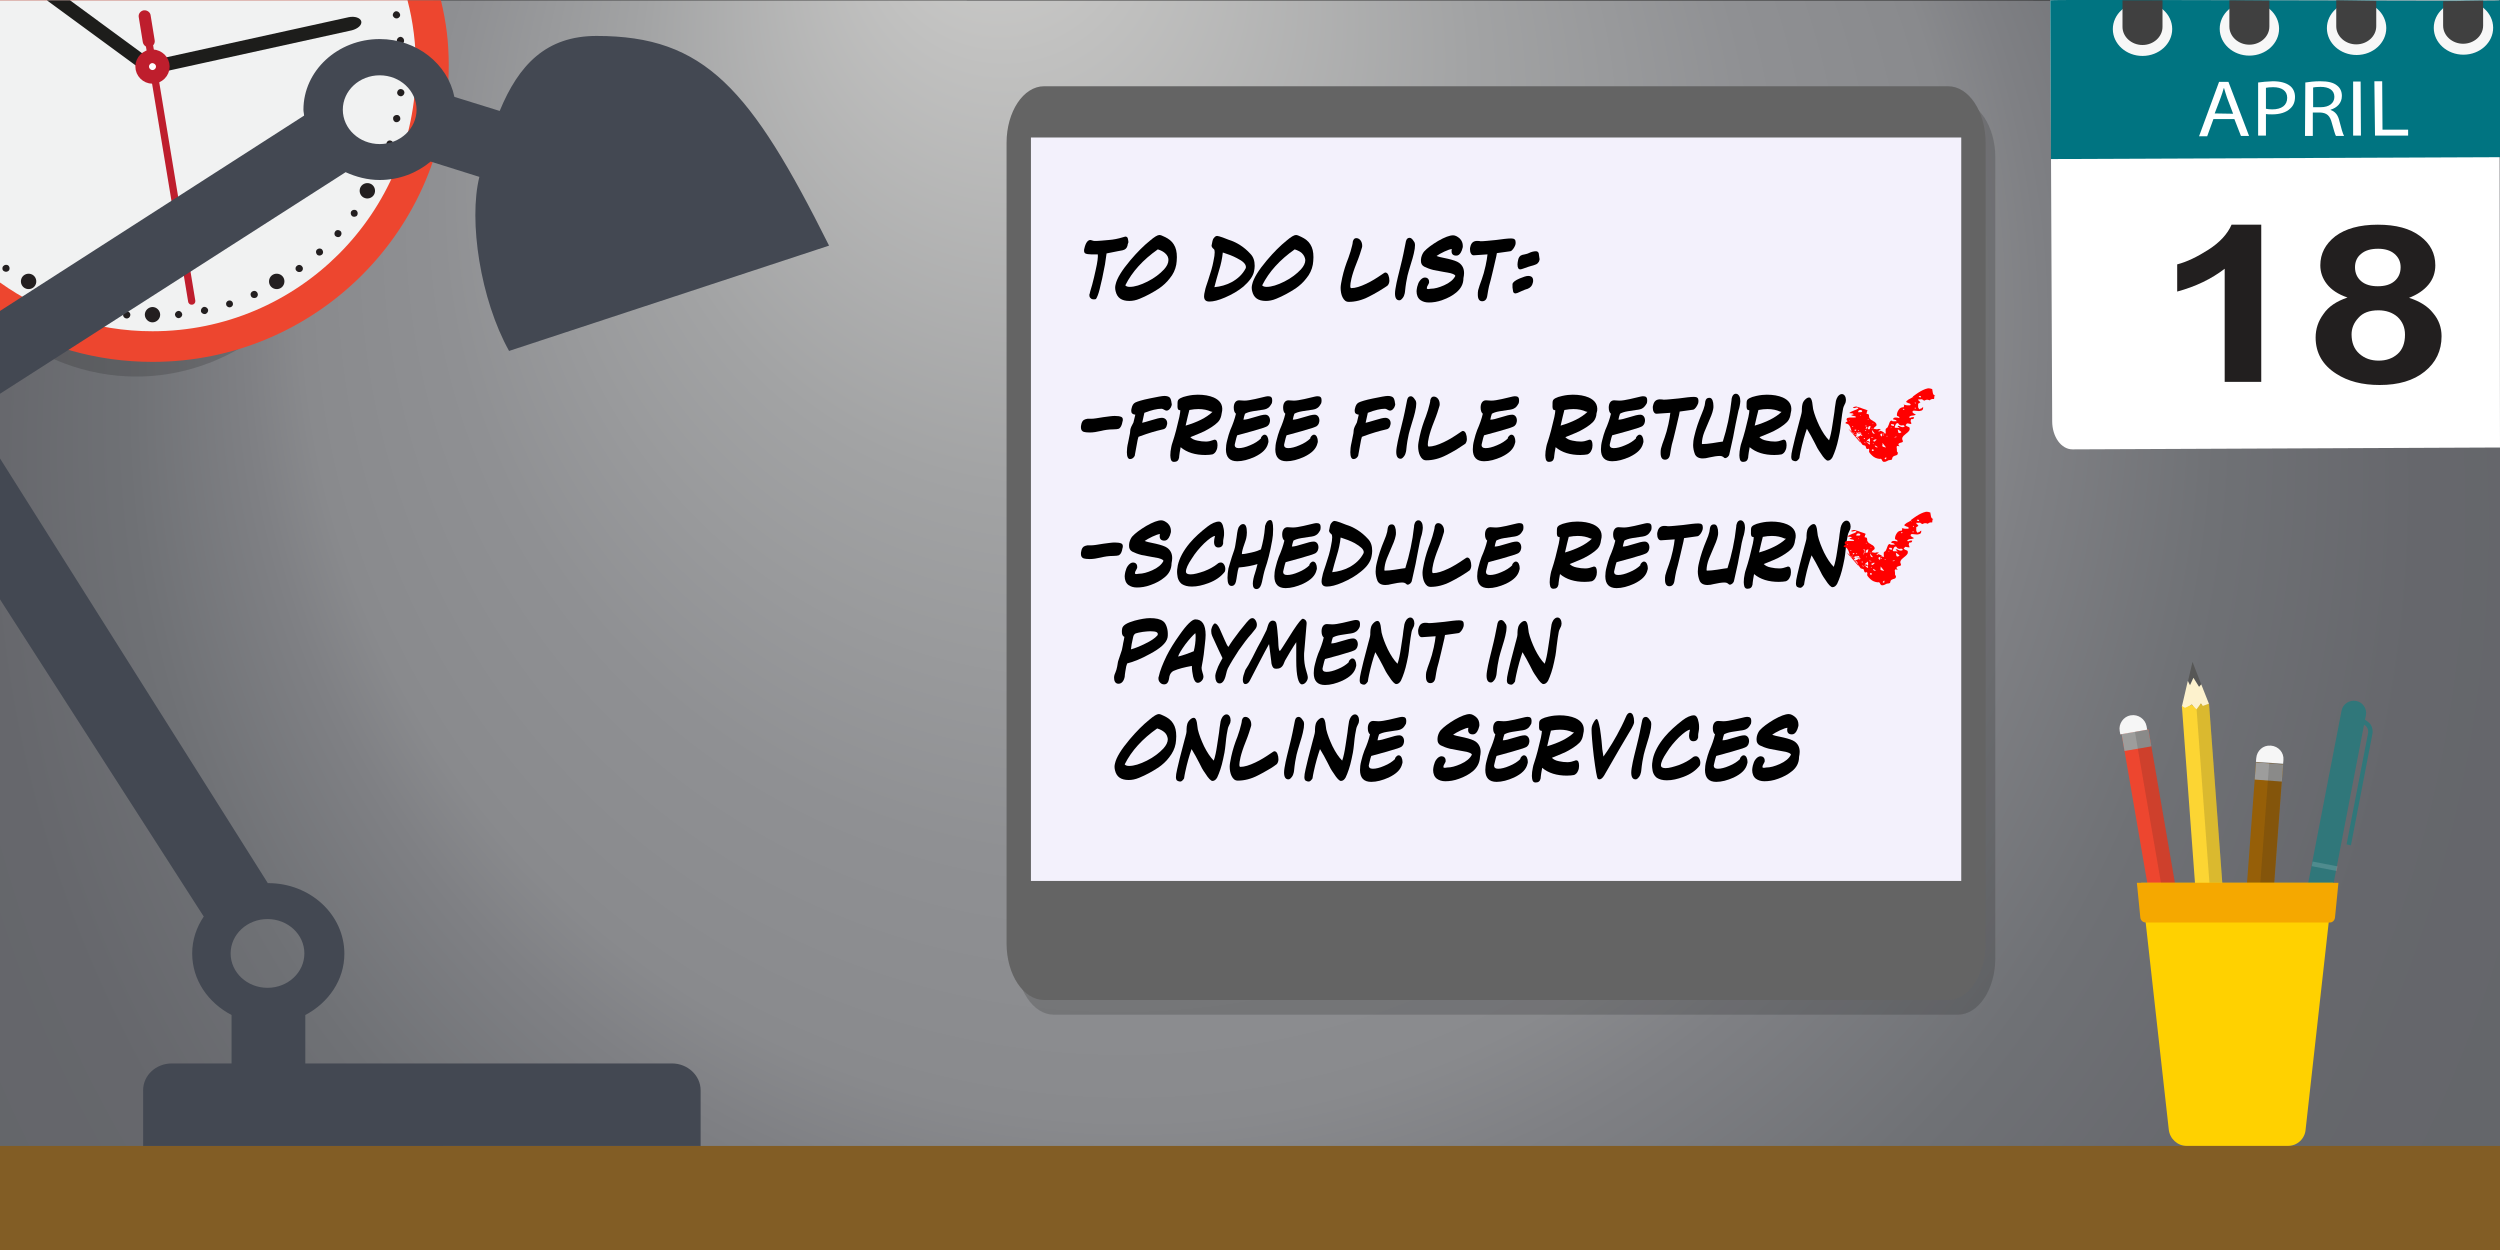 <?xml version="1.0" encoding="utf-8"?>
<!-- Generator: Adobe Illustrator 27.0.0, SVG Export Plug-In . SVG Version: 6.00 Build 0)  -->
<svg version="1.1" id="Return_payment_card" xmlns="http://www.w3.org/2000/svg" xmlns:xlink="http://www.w3.org/1999/xlink"
	 x="0px" y="0px" viewBox="0 0 800 400" style="enable-background:new 0 0 800 400;" xml:space="preserve">
<rect x="0" y="0" width="800" height="400" fill="#333333" stroke="none"/>
<style type="text/css">
	.st0{fill:url(#BKGD_00000159451214083347128220000001441146269801131683_);}
	.st1{opacity:0.2;fill:#1D1D1B;enable-background:new    ;}
	.st2{fill:#646464;}
	.st3{fill:#F3F1FC;}
	.st4{fill:#FF0000;}
	.st5{fill:#C6C6C6;}
	.st6{fill:#30777A;}
	.st7{opacity:0.15;fill:#FFFFFF;enable-background:new    ;}
	.st8{fill:#ED462F;}
	.st9{fill:#9D9D9C;}
	.st10{fill:#F6F6F6;}
	.st11{opacity:0.15;fill:#1D1D1B;enable-background:new    ;}
	.st12{fill:#965F08;}
	.st13{fill:#575756;}
	.st14{fill:#FDF2CD;}
	.st15{fill:#FCD533;}
	.st16{fill:#FFD100;}
	.st17{fill:#F5A800;}
	.st18{fill:#FFFFFF;}
	.st19{fill:#007481;}
	.st20{fill:#F7F7F7;}
	.st21{fill:#404040;}
	.st22{fill:#221F1F;}
	.st23{fill:#F1F2F2;}
	.st24{fill:#231F20;}
	.st25{fill:#BE1E2D;}
	.st26{fill:#1D1D1B;}
	.st27{fill:#FFFFFF;stroke:#BE1E2D;stroke-width:4.368;stroke-miterlimit:10;}
	.st28{fill:#825D25;}
	.st29{fill:#434852;}
</style>
<radialGradient id="BKGD_00000076581166747468610260000000426822286273316773_" cx="392.039" cy="-8.296" r="1407.148" fx="131.144" fy="732.938" gradientTransform="matrix(0.333 0 0 -0.333 269.334 197.286)" gradientUnits="userSpaceOnUse">
	<stop  offset="8.984040e-03" style="stop-color:#D0CFCD"/>
	<stop  offset="9.062728e-02" style="stop-color:#C1C1C0"/>
	<stop  offset="0.285" style="stop-color:#A2A3A4"/>
	<stop  offset="0.451" style="stop-color:#8F9093"/>
	<stop  offset="0.566" style="stop-color:#898A8D"/>
	<stop  offset="0.613" style="stop-color:#7F8084"/>
	<stop  offset="0.714" style="stop-color:#6F7175"/>
	<stop  offset="0.83" style="stop-color:#66676C"/>
	<stop  offset="0.991" style="stop-color:#636569"/>
</radialGradient>
<polygon id="BKGD_2_" style="fill:url(#BKGD_00000076581166747468610260000000426822286273316773_);" points="0,0.1 800,0.2 
	800,400 0,400 "/>
<g id="To-do_list">
	<path class="st1" d="M626.5,324.7H337.2c-6.6,0-12-8.1-12-18.1V50.4c0-10,5.4-18.1,12-18.1h289.3c6.6,0,12,8.1,12,18.1v256.2
		C638.5,316.6,633.1,324.7,626.5,324.7z"/>
	<path class="st2" d="M623.4,320H334.1c-6.6,0-12-8.1-12-18.1V45.7c0-10,5.4-18.1,12-18.1h289.3c6.6,0,12,8.1,12,18.1v256.2
		C635.4,311.9,630,320,623.4,320z"/>
	<rect x="329.9" y="44" class="st3" width="297.7" height="237.9"/>
	<g>
		<path d="M360.8,78.6c-0.2,0.8-0.7,1.3-1.6,1.5c-0.4,0.1-1,0.2-1.6,0.3l-3.5,0.7c-0.1,0.8-0.3,2-0.5,3.5c-0.3,1.6-0.6,3.1-0.9,4.5
			c-0.4,1.5-0.6,2.7-0.8,3.4c-0.4,1.6-0.8,2.6-1.2,3.2c-0.3,0.1-0.6,0.1-0.7,0.1c-0.4,0-0.7-0.1-0.9-0.3c-0.4-0.3-0.5-0.6-0.5-1.1
			c0-0.1,0-0.3,0.1-0.4c0-0.1,0.2-1,0.8-2.9c0.4-1.6,0.8-3.1,1.1-4.6c0.6-2.6,0.8-4.3,0.7-5.1c-0.2,0-0.6,0-1.1,0s-0.8,0-1,0
			c-0.8,0-1.5-0.1-1.9-0.3c-0.3-0.2-0.4-0.5-0.4-0.9c0-0.2,0-0.4,0.1-0.7c0.4-1.8,1.1-2.7,1.9-2.7c0.3,0,0.9,0.3,1.3,0.3
			c0.6,0,1.4,0,2.3-0.1l2.3-0.2c1.4-0.1,3-0.4,4.6-0.9c0.3-0.1,0.6-0.2,0.7-0.2c0.4,0,0.7,0.2,0.8,0.6c0.1,0.2,0.1,0.6,0.2,1.2
			C360.9,78,360.8,78.4,360.8,78.6z"/>
		<path d="M374.3,89.1c-0.9,1.2-2.1,2.3-3.4,3.2c-2,1.3-4,2.4-6.2,3.3c-1.2,0.5-2.3,0.7-3.3,0.7c-2.5,0-3.9-1-4.4-3.1
			c-0.2-0.8-0.2-1.5,0-2.2c0.4-1.9,2-4.5,4.7-7.7c2.2-2.6,4.3-4.7,6.3-6.3c1.4-1.2,2.4-1.8,3-1.8c0.4,0,0.9,0.2,1.7,0.6
			c1.3,0.6,2.3,1.4,2.9,2.4c0.7,1.1,1,2.4,1,4.1c0,0.9-0.1,1.7-0.2,2.4C376.1,86.3,375.4,87.8,374.3,89.1z M372.8,81
			c-0.6-0.5-1.3-0.9-2.3-1.2c-4.7,3.3-8.2,7.1-10.4,11.5c0.2,0.3,0.7,0.5,1.4,0.5c1.6,0,3.5-0.6,5.7-1.7s4-2.5,5.3-3.9
			c0.9-1,1.4-2,1.4-3C373.9,82.4,373.6,81.7,372.8,81z"/>
		<path d="M397.9,91.7c-1.7,1.4-3.6,2.5-5.9,3.5c-2.1,0.9-3.7,1.3-5,1.3c-1.2,0-1.7-0.6-1.7-1.7c0-0.4,0.1-1.1,0.3-1.8
			c0.1-0.7,0.5-1.8,1-3.3c0.8-2.4,1.4-4.4,1.7-6.1c0.3-1.3,0.4-2.3,0.4-2.9c0-0.5-0.1-0.9-0.3-1c-0.5-0.4-0.7-0.8-0.7-1.1
			c0-0.1,0.1-0.6,0.3-1.5c0.1-0.4,0.2-0.7,0.5-1c0.3-0.4,0.6-0.6,1-0.6c0.3,0,0.9,0.2,1.8,0.5l1.8,0.7c2.6,0.8,5,2.3,7,4.5
			c1,1,1.4,2.3,1.4,3.9c0,0.6-0.1,1.2-0.2,1.7C401,88.4,399.8,90,397.9,91.7z M395.8,82.6c-1.3-0.7-2.9-1.3-4.5-1.8
			c-0.2,1.9-0.6,3.8-1.2,5.7c-0.6,2-1.1,3.8-1.5,5.4c2-0.2,3.8-0.7,5.5-1.6c2-1.1,3.5-2.5,4.5-4.4c0-0.1,0.1-0.2,0.1-0.4
			C398.7,84.5,397.8,83.6,395.8,82.6z"/>
		<path d="M418,89.1c-0.9,1.2-2.1,2.3-3.4,3.2c-2,1.3-4,2.4-6.2,3.3c-1.2,0.5-2.3,0.7-3.3,0.7c-2.5,0-3.9-1-4.4-3.1
			c-0.2-0.8-0.2-1.5,0-2.2c0.4-1.9,2-4.5,4.7-7.7c2.2-2.6,4.3-4.7,6.3-6.3c1.4-1.2,2.4-1.8,3-1.8c0.4,0,0.9,0.2,1.7,0.6
			c1.3,0.6,2.3,1.4,2.9,2.4c0.7,1.1,1,2.4,1,4.1c0,0.9-0.1,1.7-0.2,2.4C419.8,86.3,419.1,87.8,418,89.1z M416.6,81
			c-0.6-0.5-1.3-0.9-2.3-1.2c-4.7,3.3-8.2,7.1-10.4,11.5c0.2,0.3,0.7,0.5,1.4,0.5c1.6,0,3.5-0.6,5.7-1.7s4-2.5,5.3-3.9
			c0.9-1,1.4-2,1.4-3C417.6,82.4,417.3,81.7,416.6,81z"/>
		<path d="M441.2,93.2c-1.2,0.7-2.3,1.3-3.1,1.7c-2.3,1.2-4.5,1.7-6.5,1.7c-0.9,0-1.5-0.5-2-1.5c-0.4-0.8-0.6-1.9-0.6-3
			c0-0.7,0.2-1.8,0.5-3.2c0.5-2.3,1.2-4.4,2-6.4c0.5-1.4,0.9-2.7,1.2-4c0.1-0.3,0.2-1,0.2-1.2c0.2-0.7,0.5-1.1,1.1-1.1
			c1.1,0,1.9,1.1,1.9,2.4c0,0.2,0,0.5-0.1,0.7c-0.3,1-0.8,2.7-1.7,4.9c-1.7,4.2-2,6.5-2,7.3c0,0.5,0.1,0.7,0.3,0.7
			c1.3,0,2.9-0.5,4.8-1.4c1.7-0.8,3.3-1.8,4.9-2.9c0.6-0.4,1-0.7,1.2-0.7c0.4,0,0.8,0.3,1,0.9c0.2,0.5,0.3,1.1,0.3,1.7
			s-0.2,1.1-0.5,1.5C443.8,91.6,442.8,92.2,441.2,93.2z"/>
		<path d="M452.8,78.5c0,0.6-0.1,1.5-0.4,2.7c-0.2,0.8-0.5,2-1,3.5c-0.5,1.6-0.8,2.7-1,3.5c-0.3,1.3-0.6,3-0.8,5.1
			c0,0.2-0.1,0.5-0.1,0.6c-0.1,0.5-0.3,1-0.6,1.4c-0.4,0.5-0.7,0.8-1.1,0.8c-0.9,0-1.4-0.7-1.4-2.2c0-0.8,0.2-1.9,0.5-3.4
			c0.2-1,0.6-2.6,1.1-4.6c0.5-2.1,0.9-3.6,1.1-4.7c0.1-0.5,0.2-1.1,0.4-2s0.3-1.6,0.4-2c0.2-0.8,0.6-1.1,1.2-1.1
			c0.4,0,0.9,0.4,1.3,1.1C452.7,77.5,452.8,78,452.8,78.5z"/>
		<path d="M466,93.6c-1.2,1-2.7,1.8-4.4,2.4c-1.6,0.6-3.1,0.8-4.4,0.8c-1.1,0-2-0.3-2.7-0.8c-0.8-0.6-1.2-1.6-1.2-2.8
			c0-0.4,0.1-0.9,0.2-1.4c0.2-0.7,0.4-1.4,0.8-1.9c0.5-0.7,1.1-1.1,1.7-1.1c0.7,0,1.3,0.5,1.3,1.3c0,0.1,0,0.3,0,0.4
			c-0.1,0.2-0.2,0.5-0.4,0.8c-0.2,0.3-0.3,0.6-0.3,0.8c-0.1,0.3,0.1,0.4,0.5,0.4c0.2,0,0.7-0.1,0.7-0.1c1.3,0,2.7-0.4,4.3-1.1
			c1.8-0.8,3-1.8,3.6-3c0-0.3-0.5-0.6-1.6-0.9l-2.2-0.4l-3.2-0.6c-1.2-0.3-2.2-0.7-3-1.1c-0.7-0.4-1-1-1-1.8c0-0.3,0-0.7,0.1-1.1
			c0.2-0.8,0.5-1.4,0.9-1.9c1-1.1,2.5-2.2,4.5-3.4c2.1-1.2,3.7-1.8,4.8-1.8c0.7,0,1.4,0.4,2.1,1c0.7,0.7,1,1.5,1,2.4
			c0,0.3,0,0.5-0.1,0.7c-0.1,0.5-0.3,1-0.6,1.5c-0.4,0.6-0.8,0.9-1.4,0.9c-1,0-1.5-0.5-1.5-1.4c0-0.2,0-0.5,0.1-0.7
			c-0.5,0-1.3,0.3-2.4,0.8s-1.9,1-2.5,1.4c0.4,0.2,1.5,0.5,3.6,0.9c1.7,0.4,2.9,0.8,3.6,1.3c1.1,0.8,1.6,1.9,1.6,3.3
			c0,0.5-0.1,1.1-0.2,1.6C468.3,91,467.4,92.4,466,93.6z"/>
		<path d="M483.3,80.4L479,81l-0.2,1.1l-1,4.3c-0.2,0.7-0.4,1.8-0.8,3.3c-0.4,1.4-0.7,2.5-0.8,3.3c-0.1,0.4-0.2,1.4-0.3,1.8
			c-0.2,1.1-0.8,1.6-1.6,1.6c-0.9,0-1.4-0.7-1.4-2.1c0-0.5,0-0.9,0.1-1.4c0.2-0.8,0.6-2,1.2-3.6c0.4-1.1,0.8-2.5,1.2-4.3
			c0.3-1.4,0.5-2.6,0.6-3.6c-0.4,0-1.9,0.1-4.4,0.3c-0.4,0-0.7-0.2-0.9-0.6c-0.2-0.3-0.3-0.8-0.3-1.3c0-0.3,0-0.6,0.1-0.8
			c0.3-1.4,1.1-2,2.5-1.9c0.5,0,0.8,0.1,0.8,0.1c1.1,0,2.7-0.2,4.9-0.4c2.2-0.3,3.8-0.5,4.9-0.5c1,0,1.4,0.4,1.4,1.2
			c0,0.3,0,0.6-0.1,0.9C484.6,79.2,483.9,80.3,483.3,80.4z"/>
		<path d="M488.9,92.4c-0.5,0.1-1.2,0.4-2.1,0.8c-1,0.5-1.6,0.7-1.8,0.7c-0.4,0-0.7-0.2-0.8-0.6c0-0.2-0.1-0.6-0.2-1.3
			c0-0.5,0-0.8,0-1.1c0.1-0.6,0.9-1.2,2.3-1.8c1.2-0.5,2.1-0.8,2.7-0.8c1.1,0,1.6,0.5,1.6,1.5c0,0.2,0,0.4-0.1,0.7
			C490.3,91.4,489.8,92,488.9,92.4z M492.1,84.2c-0.3,0.3-0.7,0.5-1.1,0.6s-1.1,0.3-2,0.6c-1.4,0.5-2.2,0.8-2.5,0.8
			c-0.6,0-0.9-0.5-0.9-1.6c0-0.5,0.1-0.9,0.2-1.4c0.1-0.6,0.4-1.1,0.8-1.4c0.3-0.2,0.7-0.3,1.3-0.4c0.6-0.1,1.1-0.3,1.3-0.4
			c0.8-0.4,1.6-0.6,2.3-0.6c0.5,0,0.8,0.3,0.9,0.7c0.1,0.5,0.1,0.9,0.2,1.4c0.1,0.3,0.1,0.6,0,0.8C492.6,83.5,492.4,83.9,492.1,84.2
			z"/>
		<path d="M358,137.2c-0.3,0.1-0.9,0.2-1.8,0.2c-1.4,0-2.7,0.2-3.9,0.5c-1.3,0.3-2.5,0.5-3.6,0.5c-0.9,0-1.5-0.1-1.9-0.2
			c-0.6-0.2-0.9-0.7-0.9-1.4c0-0.3,0-0.6,0.1-0.9c0.1-0.7,0.4-1.2,0.8-1.5c0.3-0.2,0.7-0.3,1.2-0.4c0.4,0,0.8,0,1.3,0
			c0.7,0,1.9-0.2,3.7-0.5c1.6-0.2,2.8-0.4,3.7-0.4c1,0,1.6,0.1,2.1,0.3c0.4,0.2,0.5,0.5,0.5,0.9c0,0.2,0,0.4-0.1,0.6
			C359,136.1,358.6,136.9,358,137.2z"/>
		<path d="M374.9,129.8c-0.2,0.8-0.9,1.6-1.6,1.6c-0.2,0-0.5-0.1-0.8-0.3s-0.6-0.3-0.8-0.3c-1.4,0-3.2,0.4-5.5,1.3l-0.7,3.2
			c0.5-0.1,1.5-0.4,3.2-0.9c1.3-0.4,2.4-0.7,3.1-0.7c1,0,1.7,0.7,1.7,1.7c0,0.2,0,0.4-0.1,0.6c-0.1,0.5-0.3,0.9-0.6,1.1
			c-0.2,0.2-0.6,0.3-1.1,0.4c-1.8,0.4-4.2,1.1-6.9,2.1c-0.3,0.1-0.5,0.2-0.5,0.2l-0.1,0.4c-0.1,0.2-0.1,0.4-0.2,0.8
			c-0.2,1.1-0.5,2.7-0.9,4.9c-0.4,0.7-0.9,1-1.5,1s-1-0.7-1-2.2c0-0.8,0.1-1.9,0.4-3.1c0.3-1.6,0.5-2.6,0.6-3l0.1-1.1
			c0.1-0.6,0.5-1.4,1-2.3l0.6-2.5c-0.9-0.1-1.3-0.5-1.3-1.2c0-0.2,0-0.5,0.1-0.8c0.2-1,0.6-1.6,1.2-1.9c0.6-0.3,2.1-0.8,4.6-1.3
			c2.4-0.5,4-0.8,4.7-0.8c0.8,0,1.4,0.2,1.7,0.5c0.3,0.3,0.5,0.9,0.6,1.8C375,129.2,375,129.5,374.9,129.8z"/>
		<path d="M390.8,133c-0.2,0.9-0.6,1.6-1.1,2.1c-1.1,1.1-2.6,2-4.3,2.9c-0.4,0.2-2,0.9-4.5,1.9c0.5,0.5,1.2,0.9,2.3,1.1
			c0.9,0.2,1.8,0.3,2.7,0.3c0.8,0,1.6-0.2,2.4-0.5c0.1-0.1,0.3-0.1,0.4-0.1c0.6,0,0.9,0.6,0.9,1.8c0,0.5-0.1,1.1-0.3,1.5
			c-0.3,0.8-0.8,1.2-1.3,1.4c-0.6,0.1-1.3,0.2-2.3,0.2c-3.2,0-5.9-0.8-7.9-2.5c-0.1,0.4-0.2,1-0.3,1.7c-0.1,0.8-0.2,1.4-0.2,1.7
			c-0.2,0.9-0.7,1.3-1.6,1.3c-0.5,0-0.8-0.2-1-0.7c-0.1-0.4-0.2-0.8-0.2-1.4c0-0.8,0.1-1.7,0.3-2.6c0.1-0.5,0.2-1,0.4-1.5
			c0.8-2.4,1.5-5.1,2.2-8.2c0.2-1,0.3-1.7,0.3-2.1c-0.3-0.1-0.6-0.1-0.7-0.3s-0.2-0.4-0.2-0.8c0-1,0-1.7,0.1-1.9
			c0.1-0.6,1.1-1.2,3-1.6c1.3-0.3,2.5-0.4,3.4-0.4c2,0,3.7,0.3,5.1,0.9c2,0.9,2.9,2.3,2.7,4.2C391,132.1,390.9,132.6,390.8,133z
			 M387.5,131.7c-1.1-0.5-2.4-0.8-4-0.8c-0.9,0-1.9,0.1-2.9,0.3c-0.3,1.1-0.7,2.8-1.2,5c3.7-1.1,6.6-2.5,8.6-4.4L387.5,131.7z"/>
		<path d="M405.5,130.7c-0.3,0.2-1,0.4-2,0.5l-2.6,0.4c-1.2,0.2-2,0.5-2.5,0.8c-0.2,0.6-0.4,1.2-0.5,1.9c0.8,0,1.9-0.3,3.5-0.8
			s2.7-0.8,3.5-0.8c0.9,0,1.5,0.8,1.5,1.8c0,0.2,0,0.4-0.1,0.7c-0.1,0.5-0.4,0.9-0.8,1.2c-0.2,0.1-0.6,0.3-1.2,0.5
			c-1.9,0.6-4.6,1.4-8.4,2.4c-0.1,0.3-0.4,1.1-0.7,2.6c0,0.2-0.1,0.3-0.1,0.5c0,0.6,0.4,1,1.3,1c1,0,2.2-0.3,3.6-0.9
			c1.5-0.6,2.7-1.4,3.5-2.2c0-0.3,0.1-0.5,0.4-0.8s0.5-0.4,0.8-0.4c0.4,0,0.7,0.3,0.9,0.7c0.2,0.4,0.3,0.9,0.3,1.4
			c0,0.2,0,0.4-0.1,0.6c-0.4,1.8-1.8,3.2-4.3,4.4c-2,0.9-3.9,1.4-5.6,1.4c-2.4,0-3.6-1.3-3.6-3.8c0-0.8,0.1-1.8,0.4-2.9
			c0.3-1.2,0.6-2.3,1-3.3c0.8-1.8,1.4-3.5,1.8-5.2c-0.5-0.4-0.7-1.1-0.7-2c0-1.3,0.6-2.3,1.7-2.3c0.4,0,1.3,0.1,1.7,0.1
			c0.9,0,2-0.2,3.4-0.5c1.1-0.3,2.3-0.5,3.4-0.8c0.4-0.1,0.7-0.1,0.9-0.1c0.8,0,1.2,0.4,1.2,1.2c0,0.3,0,0.6-0.1,1
			C406.6,129.7,406.2,130.4,405.5,130.7z"/>
		<path d="M421.3,130.7c-0.3,0.2-1,0.4-2,0.5l-2.6,0.4c-1.2,0.2-2,0.5-2.5,0.8c-0.2,0.6-0.4,1.2-0.5,1.9c0.8,0,1.9-0.3,3.5-0.8
			s2.7-0.8,3.5-0.8c0.9,0,1.5,0.8,1.5,1.8c0,0.2,0,0.4-0.1,0.7c-0.1,0.5-0.4,0.9-0.8,1.2c-0.2,0.1-0.6,0.3-1.2,0.5
			c-1.9,0.6-4.6,1.4-8.4,2.4c-0.1,0.3-0.4,1.1-0.7,2.6c0,0.2-0.1,0.3-0.1,0.5c0,0.6,0.4,1,1.3,1c1,0,2.2-0.3,3.6-0.9
			c1.5-0.6,2.7-1.4,3.5-2.2c0-0.3,0.1-0.5,0.4-0.8s0.5-0.4,0.8-0.4c0.4,0,0.7,0.3,0.9,0.7c0.2,0.4,0.3,0.9,0.3,1.4
			c0,0.2,0,0.4-0.1,0.6c-0.4,1.8-1.8,3.2-4.3,4.4c-2,0.9-3.9,1.4-5.6,1.4c-2.4,0-3.6-1.3-3.6-3.8c0-0.8,0.1-1.8,0.4-2.9
			c0.3-1.2,0.6-2.3,1-3.3c0.8-1.8,1.4-3.5,1.8-5.2c-0.5-0.4-0.7-1.1-0.7-2c0-1.3,0.6-2.3,1.7-2.3c0.4,0,1.3,0.1,1.7,0.1
			c0.9,0,2-0.2,3.4-0.5c1.1-0.3,2.3-0.5,3.4-0.8c0.4-0.1,0.7-0.1,0.9-0.1c0.8,0,1.2,0.4,1.2,1.2c0,0.3,0,0.6-0.1,1
			C422.4,129.7,422,130.4,421.3,130.7z"/>
		<path d="M446.4,129.8c-0.2,0.8-0.9,1.6-1.6,1.6c-0.2,0-0.5-0.1-0.8-0.3s-0.6-0.3-0.8-0.3c-1.4,0-3.2,0.4-5.5,1.3l-0.7,3.2
			c0.5-0.1,1.5-0.4,3.2-0.9c1.3-0.4,2.4-0.7,3.1-0.7c1,0,1.7,0.7,1.7,1.7c0,0.2,0,0.4-0.1,0.6c-0.1,0.5-0.3,0.9-0.6,1.1
			c-0.2,0.2-0.6,0.3-1.1,0.4c-1.8,0.4-4.2,1.1-6.9,2.1c-0.3,0.1-0.5,0.2-0.5,0.2l-0.1,0.4c-0.1,0.2-0.1,0.4-0.2,0.8
			c-0.2,1.1-0.5,2.7-0.9,4.9c-0.4,0.7-0.9,1-1.5,1s-1-0.7-1-2.2c0-0.8,0.1-1.9,0.4-3.1c0.3-1.6,0.5-2.6,0.6-3l0.1-1.1
			c0.1-0.6,0.5-1.4,1-2.3l0.6-2.5c-0.9-0.1-1.3-0.5-1.3-1.2c0-0.2,0-0.5,0.1-0.8c0.2-1,0.6-1.6,1.2-1.9c0.6-0.3,2.1-0.8,4.6-1.3
			c2.4-0.5,4-0.8,4.7-0.8c0.8,0,1.4,0.2,1.7,0.5c0.3,0.3,0.5,0.9,0.6,1.8C446.5,129.2,446.5,129.5,446.4,129.8z"/>
		<path d="M453.2,129.2c0,0.6-0.1,1.5-0.4,2.7c-0.2,0.8-0.5,2-1,3.5c-0.5,1.6-0.8,2.7-1,3.5c-0.3,1.3-0.6,3-0.8,5.1
			c0,0.2-0.1,0.5-0.1,0.6c-0.1,0.5-0.3,1-0.6,1.4c-0.4,0.5-0.7,0.8-1.1,0.8c-0.9,0-1.4-0.7-1.4-2.2c0-0.8,0.2-1.9,0.5-3.4
			c0.2-1,0.6-2.6,1.1-4.6c0.5-2.1,0.9-3.6,1.1-4.7c0.1-0.5,0.2-1.1,0.4-2s0.3-1.6,0.4-2c0.2-0.8,0.6-1.1,1.2-1.1
			c0.4,0,0.9,0.4,1.3,1.1C453.1,128.2,453.2,128.7,453.2,129.2z"/>
		<path d="M466,143.9c-1.2,0.7-2.3,1.3-3.1,1.7c-2.3,1.2-4.5,1.7-6.5,1.7c-0.9,0-1.5-0.5-2-1.5c-0.4-0.8-0.6-1.9-0.6-3
			c0-0.7,0.2-1.8,0.5-3.2c0.5-2.3,1.2-4.4,2-6.4c0.5-1.4,0.9-2.7,1.2-4c0.1-0.3,0.2-1,0.2-1.2c0.2-0.7,0.5-1.1,1.1-1.1
			c1.1,0,1.9,1.1,1.9,2.4c0,0.2,0,0.5-0.1,0.7c-0.3,1-0.8,2.7-1.7,4.9c-1.7,4.2-2,6.5-2,7.3c0,0.5,0.1,0.7,0.3,0.7
			c1.3,0,2.9-0.5,4.8-1.4c1.7-0.8,3.3-1.8,4.9-2.9c0.6-0.4,1-0.7,1.2-0.7c0.4,0,0.8,0.3,1,0.9c0.2,0.5,0.3,1.1,0.3,1.7
			s-0.2,1.1-0.5,1.5C468.5,142.3,467.5,142.9,466,143.9z"/>
		<path d="M484.5,130.7c-0.3,0.2-1,0.4-2,0.5l-2.6,0.4c-1.2,0.2-2,0.5-2.5,0.8c-0.2,0.6-0.4,1.2-0.5,1.9c0.8,0,1.9-0.3,3.5-0.8
			s2.7-0.8,3.5-0.8c0.9,0,1.5,0.8,1.5,1.8c0,0.2,0,0.4-0.1,0.7c-0.1,0.5-0.4,0.9-0.8,1.2c-0.2,0.1-0.6,0.3-1.2,0.5
			c-1.9,0.6-4.6,1.4-8.4,2.4c-0.1,0.3-0.4,1.1-0.7,2.6c0,0.2-0.1,0.3-0.1,0.5c0,0.6,0.4,1,1.3,1c1,0,2.2-0.3,3.6-0.9
			c1.5-0.6,2.7-1.4,3.5-2.2c0-0.3,0.1-0.5,0.4-0.8s0.5-0.4,0.8-0.4c0.4,0,0.7,0.3,0.9,0.7c0.2,0.4,0.3,0.9,0.3,1.4
			c0,0.2,0,0.4-0.1,0.6c-0.4,1.8-1.8,3.2-4.3,4.4c-2,0.9-3.9,1.4-5.6,1.4c-2.4,0-3.6-1.3-3.6-3.8c0-0.8,0.1-1.8,0.4-2.9
			c0.3-1.2,0.6-2.3,1-3.3c0.8-1.8,1.4-3.5,1.8-5.2c-0.5-0.4-0.7-1.1-0.7-2c0-1.3,0.6-2.3,1.7-2.3c0.4,0,1.3,0.1,1.7,0.1
			c0.9,0,2-0.2,3.4-0.5c1.1-0.3,2.3-0.5,3.4-0.8c0.4-0.1,0.7-0.1,0.9-0.1c0.8,0,1.2,0.4,1.2,1.2c0,0.3,0,0.6-0.1,1
			C485.6,129.7,485.2,130.4,484.5,130.7z"/>
		<path d="M510.8,133c-0.2,0.9-0.6,1.6-1.1,2.1c-1.1,1.1-2.6,2-4.3,2.9c-0.4,0.2-2,0.9-4.5,1.9c0.5,0.5,1.2,0.9,2.3,1.1
			c0.9,0.2,1.8,0.3,2.7,0.3c0.8,0,1.6-0.2,2.4-0.5c0.1-0.1,0.3-0.1,0.4-0.1c0.6,0,0.9,0.6,0.9,1.8c0,0.5-0.1,1.1-0.3,1.5
			c-0.3,0.8-0.8,1.2-1.3,1.4c-0.6,0.1-1.3,0.2-2.3,0.2c-3.2,0-5.9-0.8-7.9-2.5c-0.1,0.4-0.2,1-0.3,1.7c-0.1,0.8-0.2,1.4-0.2,1.7
			c-0.2,0.9-0.7,1.3-1.6,1.3c-0.5,0-0.8-0.2-1-0.7c-0.1-0.4-0.2-0.8-0.2-1.4c0-0.8,0.1-1.7,0.3-2.6c0.1-0.5,0.2-1,0.4-1.5
			c0.8-2.4,1.5-5.1,2.2-8.2c0.2-1,0.3-1.7,0.3-2.1c-0.3-0.1-0.6-0.1-0.7-0.3s-0.2-0.4-0.2-0.8c0-1,0-1.7,0.1-1.9
			c0.1-0.6,1.1-1.2,3-1.6c1.3-0.3,2.5-0.4,3.4-0.4c2,0,3.7,0.3,5.1,0.9c2,0.9,2.9,2.3,2.7,4.2C510.9,132.1,510.8,132.6,510.8,133z
			 M507.5,131.7c-1.1-0.5-2.4-0.8-4-0.8c-0.9,0-1.9,0.1-2.9,0.3c-0.3,1.1-0.7,2.8-1.2,5c3.7-1.1,6.6-2.5,8.6-4.4L507.5,131.7z"/>
		<path d="M525.5,130.7c-0.3,0.2-1,0.4-2,0.5l-2.6,0.4c-1.2,0.2-2,0.5-2.5,0.8c-0.2,0.6-0.4,1.2-0.5,1.9c0.8,0,1.9-0.3,3.5-0.8
			s2.7-0.8,3.5-0.8c0.9,0,1.5,0.8,1.5,1.8c0,0.2,0,0.4-0.1,0.7c-0.1,0.5-0.4,0.9-0.8,1.2c-0.2,0.1-0.6,0.3-1.2,0.5
			c-1.9,0.6-4.6,1.4-8.4,2.4c-0.1,0.3-0.4,1.1-0.7,2.6c0,0.2-0.1,0.3-0.1,0.5c0,0.6,0.4,1,1.3,1c1,0,2.2-0.3,3.6-0.9
			c1.5-0.6,2.7-1.4,3.5-2.2c0-0.3,0.1-0.5,0.4-0.8s0.5-0.4,0.8-0.4c0.4,0,0.7,0.3,0.9,0.7s0.3,0.9,0.3,1.4c0,0.2,0,0.4-0.1,0.6
			c-0.4,1.8-1.8,3.2-4.3,4.4c-2,0.9-3.9,1.4-5.6,1.4c-2.4,0-3.6-1.3-3.6-3.8c0-0.8,0.1-1.8,0.4-2.9c0.3-1.2,0.6-2.3,1-3.3
			c0.8-1.8,1.4-3.5,1.8-5.2c-0.5-0.4-0.7-1.1-0.7-2c0-1.3,0.6-2.3,1.7-2.3c0.4,0,1.3,0.1,1.7,0.1c0.9,0,2-0.2,3.4-0.5
			c1.1-0.3,2.3-0.5,3.4-0.8c0.4-0.1,0.7-0.1,0.9-0.1c0.8,0,1.2,0.4,1.2,1.2c0,0.3,0,0.6-0.1,1C526.6,129.7,526.1,130.4,525.5,130.7z
			"/>
		<path d="M541.8,131.1l-4.3,0.6l-0.2,1.1l-1,4.3c-0.2,0.7-0.4,1.8-0.8,3.3c-0.4,1.4-0.7,2.5-0.8,3.3c-0.1,0.4-0.2,1.4-0.3,1.8
			c-0.2,1.1-0.8,1.6-1.6,1.6c-0.9,0-1.4-0.7-1.4-2.1c0-0.5,0-0.9,0.1-1.4c0.2-0.8,0.6-2,1.2-3.6c0.4-1.1,0.8-2.5,1.2-4.3
			c0.3-1.4,0.5-2.6,0.6-3.6c-0.4,0-1.9,0.1-4.4,0.3c-0.4,0-0.7-0.2-0.9-0.6c-0.2-0.3-0.3-0.8-0.3-1.3c0-0.3,0-0.6,0.1-0.8
			c0.3-1.4,1.1-2,2.5-1.9c0.5,0,0.8,0.1,0.8,0.1c1.1,0,2.7-0.2,4.9-0.4c2.2-0.3,3.8-0.5,4.9-0.5c1,0,1.4,0.4,1.4,1.2
			c0,0.3,0,0.6-0.1,0.9C543.1,129.9,542.4,131,541.8,131.1z"/>
		<path d="M555.4,135.7c-0.4,1.9-0.6,3.3-0.8,4.2l-0.6,2.7l-0.6,2.7c-0.1,0.7-0.8,1.3-1.4,1.3c-0.1,0-0.3-0.1-0.6-0.4
			c-0.3-0.2-0.6-0.3-1-0.3c-1,0-2.1,0.2-3.5,0.5c-0.7,0.2-1.4,0.3-2,0.3c-1.3,0-2.1-0.5-2.5-1.3c-0.4-1-0.6-2-0.6-3
			c0-0.8,0.1-1.7,0.4-2.9c0.5-2.2,1.3-4.6,2.4-7.2c0.4-0.9,0.7-1.8,0.9-2.6c0.1-0.3,0.1-1,0.2-1.3c0.2-0.8,0.6-1.1,1.3-1.1
			c0.5,0,0.8,0.3,1,0.8c0.2,0.5,0.3,1.1,0.3,1.8c0,0.4,0,0.8-0.1,1.1c-0.2,1.1-0.8,2.6-1.7,4.6s-1.5,3.5-1.7,4.6
			c-0.1,0.6-0.2,1.1-0.2,1.6c0,0.2,0,0.3,0.2,0.3c0.8,0,1.9-0.1,3.2-0.3c1.6-0.3,2.7-0.4,3.3-0.5c1.3-4.1,2.3-8.6,2.8-13.3
			c0-0.2,0-0.4,0.1-0.7c0.2-0.8,0.6-1.3,1.3-1.3c0.5,0,0.8,0.3,1.1,0.8c0.2,0.4,0.3,1,0.3,1.6c0,0.4-0.1,0.9-0.2,1.5
			c-0.1,0.5-0.2,1-0.4,1.5C556.1,132.4,555.8,133.8,555.4,135.7z"/>
		<path d="M572.9,133c-0.2,0.9-0.6,1.6-1.1,2.1c-1.1,1.1-2.6,2-4.3,2.9c-0.4,0.2-2,0.9-4.5,1.9c0.5,0.5,1.2,0.9,2.3,1.1
			c0.9,0.2,1.8,0.3,2.7,0.3c0.8,0,1.6-0.2,2.4-0.5c0.1-0.1,0.3-0.1,0.4-0.1c0.6,0,0.9,0.6,0.9,1.8c0,0.5-0.1,1.1-0.3,1.5
			c-0.3,0.8-0.8,1.2-1.3,1.4c-0.6,0.1-1.3,0.2-2.3,0.2c-3.2,0-5.9-0.8-7.9-2.5c-0.1,0.4-0.2,1-0.3,1.7c-0.1,0.8-0.2,1.4-0.2,1.7
			c-0.2,0.9-0.7,1.3-1.6,1.3c-0.5,0-0.8-0.2-1-0.7c-0.1-0.4-0.2-0.8-0.2-1.4c0-0.8,0.1-1.7,0.3-2.6c0.1-0.5,0.2-1,0.4-1.5
			c0.8-2.4,1.5-5.1,2.2-8.2c0.2-1,0.3-1.7,0.3-2.1c-0.3-0.1-0.6-0.1-0.7-0.3c-0.1-0.2-0.2-0.4-0.2-0.8c0-1,0-1.7,0.1-1.9
			c0.1-0.6,1.1-1.2,3-1.6c1.3-0.3,2.5-0.4,3.4-0.4c2,0,3.7,0.3,5.1,0.9c2,0.9,2.9,2.3,2.7,4.2C573,132.1,573,132.6,572.9,133z
			 M569.6,131.7c-1.1-0.5-2.4-0.8-4-0.8c-0.9,0-1.9,0.1-2.9,0.3c-0.3,1.1-0.7,2.8-1.2,5c3.7-1.1,6.6-2.5,8.6-4.4L569.6,131.7z"/>
		<path d="M589.1,135.5c-0.2,2.1-0.5,3.7-0.8,4.9c-0.5,2.4-1.2,4.4-1.9,5.9c-0.4,0.7-0.9,1.1-1.5,1.1c-0.5,0-1.3-0.8-2.3-2.4
			c-0.8-1.1-1.4-2.2-1.9-3.3c-0.8-1.6-1.6-3-2.5-4.5c-0.7,2-1.4,4.4-2,7.2c-0.2,0.8-0.3,1.6-0.4,2.2c-0.4,0.6-0.8,1-1.2,1
			c-0.3,0-0.7-0.1-1-0.3c-0.2-0.1-0.4-0.5-0.4-1.1c0-0.5,0.1-1.4,0.4-2.6c0.3-1.5,1.1-4.6,2.4-9.5c0.1-0.4,0.3-1,0.5-1.9
			c0.1-0.3,0.1-0.8,0.1-1.4s0.1-1.1,0.2-1.5c0.1-0.5,0.4-1,0.8-1.4c0.5-0.5,0.9-0.7,1.3-0.7c0.5,0,0.8,0.5,1,1.5l0.3,2.2
			c0.4,1.7,1.1,3.5,2,5.4c1,2,2,3.5,3.1,4.6c0.2-0.5,0.4-1.3,0.6-2.2c0.3-1.3,0.6-3.6,1.1-6.8c0.1-0.8,0.2-2,0.5-3.6
			c0.1-0.5,0.3-0.9,0.6-1.4c0.4-0.5,0.8-0.8,1.3-0.8c0.8,0,1.3,0.9,1.3,1.9c0,0.4-0.1,0.9-0.4,1.4c-0.3,0.6-0.5,1.1-0.5,1.3
			C589.6,131.5,589.4,133.1,589.1,135.5z"/>
		<path d="M358,177.7c-0.3,0.1-0.9,0.2-1.8,0.2c-1.4,0-2.7,0.2-3.9,0.5c-1.3,0.3-2.5,0.5-3.6,0.5c-0.9,0-1.5-0.1-1.9-0.2
			c-0.6-0.2-0.9-0.7-0.9-1.4c0-0.3,0-0.6,0.1-0.9c0.1-0.7,0.4-1.2,0.8-1.5c0.3-0.2,0.7-0.3,1.2-0.4c0.4,0,0.8,0,1.3,0
			c0.7,0,1.9-0.2,3.7-0.5c1.6-0.2,2.8-0.4,3.7-0.4c1,0,1.6,0.1,2.1,0.3c0.4,0.2,0.5,0.5,0.5,0.9c0,0.2,0,0.4-0.1,0.6
			C359,176.7,358.6,177.4,358,177.7z"/>
		<path d="M372.6,184.8c-1.2,1-2.7,1.8-4.4,2.4c-1.6,0.6-3.1,0.8-4.4,0.8c-1.1,0-2-0.3-2.7-0.8c-0.8-0.6-1.2-1.6-1.2-2.8
			c0-0.4,0.1-0.9,0.2-1.4c0.2-0.7,0.4-1.4,0.8-1.9c0.5-0.7,1.1-1.1,1.7-1.1c0.7,0,1.3,0.5,1.3,1.3c0,0.1,0,0.3,0,0.4
			c-0.1,0.2-0.2,0.5-0.4,0.8c-0.2,0.3-0.3,0.6-0.3,0.8c-0.1,0.3,0.1,0.4,0.5,0.4c0.2,0,0.7-0.1,0.7-0.1c1.3,0,2.7-0.4,4.3-1.1
			c1.8-0.8,3-1.8,3.6-3c0-0.3-0.5-0.6-1.6-0.9l-2.2-0.4l-3.2-0.6c-1.2-0.3-2.2-0.7-3-1.1c-0.7-0.4-1-1-1-1.8c0-0.3,0-0.7,0.1-1.1
			c0.2-0.8,0.5-1.4,0.9-1.9c1-1.1,2.5-2.2,4.5-3.4c2.1-1.2,3.7-1.8,4.8-1.8c0.7,0,1.4,0.4,2.1,1c0.7,0.7,1,1.5,1,2.4
			c0,0.3,0,0.5-0.1,0.7c-0.1,0.5-0.3,1-0.6,1.5c-0.4,0.6-0.8,0.9-1.4,0.9c-1,0-1.5-0.5-1.5-1.4c0-0.2,0-0.5,0.1-0.7
			c-0.5,0-1.3,0.3-2.4,0.8s-1.9,1-2.5,1.4c0.4,0.2,1.5,0.5,3.6,0.9c1.7,0.4,2.9,0.8,3.6,1.3c1.1,0.8,1.6,1.9,1.6,3.3
			c0,0.5-0.1,1.1-0.2,1.6C374.9,182.2,374,183.7,372.6,184.8z"/>
		<path d="M386.7,186.6c-1.9,0.7-3.6,1.1-5.3,1.1c-1.4,0-2.4-0.3-3.2-0.8c-0.9-0.7-1.4-1.7-1.5-3.2c-0.1-0.9,0-1.8,0.2-2.8
			c0.5-2.3,1.8-4.7,3.8-7.1c1.6-1.9,3.5-3.6,5.7-5.3c1.3-1,2.6-1.6,3.7-1.6c0.5,0,0.9,0.4,1.2,1.2c0.2,0.7,0.4,1.5,0.4,2.4
			c0,0.6,0,1-0.1,1.4l-0.1,0.6c-0.1,0.3-0.1,1.2-0.1,1.5c-0.2,0.8-0.7,1.2-1.5,1.2c-0.9,0-1.4-0.6-1.4-1.8c0-0.5,0.1-1.2,0.3-1.9
			c-0.8,0.1-1.9,0.9-3.5,2.4c-1.5,1.5-2.8,3-3.9,4.8c-1.3,1.9-1.9,3.3-1.9,4.2c0,0.6,0.5,0.9,1.5,0.9c1.1,0,2.5-0.4,4.3-1
			c1.8-0.7,3.2-1.5,4.2-2.3c0.4-0.4,0.8-0.5,1.2-0.5c0.8,0,1.4,1,1.4,2.1c0,0.4-0.1,0.7-0.2,0.9
			C390.7,184.5,389.1,185.7,386.7,186.6z"/>
		<path d="M404.9,181.8c-0.2,0.6-0.4,1.3-0.6,2.2c-0.3,1.5-0.6,3.1-1,3.7c-0.3,0.5-0.7,0.8-1.2,0.8c-0.8,0-1.2-0.6-1.2-1.7
			c0-0.9,0.3-2.3,0.7-3.4c0.2-0.7,0.5-1.6,0.8-2.9c-1.6,0.5-3.6,0.9-6,1.1c-0.2,0.6-0.4,1.3-0.5,2.2c-0.2,1.2-0.3,2-0.4,2.3
			c-0.2,0.9-0.7,1.4-1.4,1.4c-0.9,0-1.3-0.9-1.3-2.6c0-0.9,0.1-1.9,0.3-3c0.2-0.8,0.6-2,1.1-3.7c0.6-1.6,1-2.9,1.1-3.7
			c0.1-0.6,0.2-1.4,0.4-2.5c0.1-1.1,0.3-2,0.4-2.5s0.3-0.9,0.6-1.2c0.3-0.4,0.7-0.6,1.1-0.6c0.8,0,1.2,0.9,1.2,2.7
			c0,0.7-0.1,1.3-0.2,1.8c-0.1,0.4-0.3,1.1-0.6,1.9c-0.3,0.8-0.5,1.5-0.6,1.9s-0.2,0.8-0.2,1.3c0.1,0,0.1,0,0.2,0
			c0.6,0,1.5-0.2,2.9-0.5s2.4-0.7,3-1c0.6-2.1,1.1-4.5,1.3-7.2c0-0.2,0-0.4,0.1-0.5c0.1-0.4,0.3-0.8,0.5-1.1
			c0.3-0.4,0.7-0.6,1.1-0.6c0.6,0,0.9,1,0.9,2.9c0,1.4-0.1,2.6-0.3,3.6C406.4,176.9,405.6,179.8,404.9,181.8z"/>
		<path d="M421,171.3c-0.3,0.2-1,0.4-2,0.5l-2.6,0.4c-1.2,0.2-2,0.5-2.5,0.8c-0.2,0.6-0.4,1.2-0.5,1.9c0.8,0,1.9-0.3,3.5-0.8
			s2.7-0.8,3.5-0.8c0.9,0,1.5,0.8,1.5,1.8c0,0.2,0,0.4-0.1,0.7c-0.1,0.5-0.4,0.9-0.8,1.2c-0.2,0.1-0.6,0.3-1.2,0.5
			c-1.9,0.6-4.6,1.4-8.4,2.4c-0.1,0.3-0.4,1.1-0.7,2.6c0,0.2-0.1,0.3-0.1,0.5c0,0.6,0.4,1,1.3,1c1,0,2.2-0.3,3.6-0.9
			c1.5-0.6,2.7-1.4,3.5-2.2c0-0.3,0.1-0.5,0.4-0.8s0.5-0.4,0.8-0.4c0.4,0,0.7,0.3,0.9,0.7c0.2,0.4,0.3,0.9,0.3,1.4
			c0,0.2,0,0.4-0.1,0.6c-0.4,1.8-1.8,3.2-4.3,4.4c-2,0.9-3.9,1.4-5.6,1.4c-2.4,0-3.6-1.3-3.6-3.8c0-0.8,0.1-1.8,0.4-2.9
			c0.3-1.2,0.6-2.3,1-3.3c0.8-1.8,1.4-3.5,1.8-5.2c-0.5-0.4-0.7-1.1-0.7-2c0-1.3,0.6-2.3,1.7-2.3c0.4,0,1.3,0.1,1.7,0.1
			c0.9,0,2-0.2,3.4-0.5c1.1-0.3,2.3-0.5,3.4-0.8c0.4-0.1,0.7-0.1,0.9-0.1c0.8,0,1.2,0.4,1.2,1.2c0,0.3,0,0.6-0.1,1
			C422.1,170.3,421.7,171,421,171.3z"/>
		<path d="M435.5,182.9c-1.7,1.4-3.6,2.5-5.9,3.5c-2.1,0.9-3.7,1.3-5,1.3c-1.2,0-1.7-0.6-1.7-1.7c0-0.4,0.1-1.1,0.3-1.8
			c0.1-0.7,0.5-1.8,1-3.3c0.8-2.4,1.4-4.4,1.7-6.1c0.3-1.3,0.4-2.3,0.4-2.9c0-0.5-0.1-0.9-0.3-1c-0.5-0.4-0.7-0.8-0.7-1.1
			c0-0.1,0.1-0.6,0.3-1.5c0.1-0.4,0.2-0.7,0.5-1c0.3-0.4,0.6-0.6,1-0.6c0.3,0,0.9,0.2,1.8,0.5l1.8,0.7c2.6,0.8,5,2.3,7,4.5
			c1,1,1.4,2.3,1.4,3.9c0,0.6-0.1,1.2-0.2,1.7C438.6,179.7,437.5,181.3,435.5,182.9z M433.5,173.8c-1.3-0.7-2.9-1.3-4.5-1.8
			c-0.2,1.9-0.6,3.8-1.2,5.7c-0.6,2-1.1,3.8-1.5,5.4c2-0.2,3.8-0.7,5.5-1.6c2-1.1,3.5-2.5,4.5-4.4c0-0.1,0.1-0.2,0.1-0.4
			C436.4,175.8,435.4,174.9,433.5,173.8z"/>
		<path d="M453.8,176.2c-0.4,1.9-0.6,3.3-0.8,4.2l-0.6,2.7l-0.6,2.7c-0.1,0.7-0.8,1.3-1.4,1.3c-0.1,0-0.3-0.1-0.6-0.4
			c-0.3-0.2-0.6-0.3-1-0.3c-1,0-2.1,0.2-3.5,0.5c-0.7,0.2-1.4,0.3-2,0.3c-1.3,0-2.1-0.5-2.5-1.3c-0.4-1-0.6-2-0.6-3
			c0-0.8,0.1-1.7,0.4-2.9c0.5-2.2,1.3-4.6,2.4-7.2c0.4-0.9,0.7-1.8,0.9-2.6c0.1-0.3,0.1-1,0.2-1.3c0.2-0.8,0.6-1.1,1.3-1.1
			c0.5,0,0.8,0.3,1,0.8s0.3,1.1,0.3,1.8c0,0.4,0,0.8-0.1,1.1c-0.2,1.1-0.8,2.6-1.7,4.6c-0.9,2-1.5,3.5-1.7,4.6
			c-0.1,0.6-0.2,1.1-0.2,1.6c0,0.2,0,0.3,0.2,0.3c0.8,0,1.9-0.1,3.2-0.3c1.6-0.3,2.7-0.4,3.3-0.5c1.3-4.1,2.3-8.6,2.8-13.3
			c0-0.2,0-0.4,0.1-0.7c0.2-0.8,0.6-1.3,1.3-1.3c0.5,0,0.8,0.3,1.1,0.8c0.2,0.4,0.3,1,0.3,1.6c0,0.4-0.1,0.9-0.2,1.5
			c-0.1,0.5-0.2,1-0.4,1.5C454.4,172.9,454.2,174.3,453.8,176.2z"/>
		<path d="M467.4,184.4c-1.2,0.7-2.3,1.3-3.1,1.7c-2.3,1.2-4.5,1.7-6.5,1.7c-0.9,0-1.5-0.5-2-1.5c-0.4-0.8-0.6-1.9-0.6-3
			c0-0.7,0.2-1.8,0.5-3.2c0.5-2.3,1.2-4.4,2-6.4c0.5-1.4,0.9-2.7,1.2-4c0.1-0.3,0.2-1,0.2-1.2c0.2-0.7,0.5-1.1,1.1-1.1
			c1.1,0,1.9,1.1,1.9,2.4c0,0.2,0,0.5-0.1,0.7c-0.3,1-0.8,2.7-1.7,4.9c-1.7,4.2-2,6.5-2,7.3c0,0.5,0.1,0.7,0.3,0.7
			c1.3,0,2.9-0.5,4.8-1.4c1.7-0.8,3.3-1.8,4.9-2.9c0.6-0.4,1-0.7,1.2-0.7c0.4,0,0.8,0.3,1,0.9c0.2,0.5,0.3,1.1,0.3,1.7
			s-0.2,1.1-0.5,1.5C469.9,182.8,468.9,183.5,467.4,184.4z"/>
		<path d="M485.9,171.3c-0.3,0.2-1,0.4-2,0.5l-2.6,0.4c-1.2,0.2-2,0.5-2.5,0.8c-0.2,0.6-0.4,1.2-0.5,1.9c0.8,0,1.9-0.3,3.5-0.8
			s2.7-0.8,3.5-0.8c0.9,0,1.5,0.8,1.5,1.8c0,0.2,0,0.4-0.1,0.7c-0.1,0.5-0.4,0.9-0.8,1.2c-0.2,0.1-0.6,0.3-1.2,0.5
			c-1.9,0.6-4.6,1.4-8.4,2.4c-0.1,0.3-0.4,1.1-0.7,2.6c0,0.2-0.1,0.3-0.1,0.5c0,0.6,0.4,1,1.3,1c1,0,2.2-0.3,3.6-0.9
			c1.5-0.6,2.7-1.4,3.5-2.2c0-0.3,0.1-0.5,0.4-0.8s0.5-0.4,0.8-0.4c0.4,0,0.7,0.3,0.9,0.7c0.2,0.4,0.3,0.9,0.3,1.4
			c0,0.2,0,0.4-0.1,0.6c-0.4,1.8-1.8,3.2-4.3,4.4c-2,0.9-3.9,1.4-5.6,1.4c-2.4,0-3.6-1.3-3.6-3.8c0-0.8,0.1-1.8,0.4-2.9
			c0.3-1.2,0.6-2.3,1-3.3c0.8-1.8,1.4-3.5,1.8-5.2c-0.5-0.4-0.7-1.1-0.7-2c0-1.3,0.6-2.3,1.7-2.3c0.4,0,1.3,0.1,1.7,0.1
			c0.9,0,2-0.2,3.4-0.5c1.1-0.3,2.3-0.5,3.4-0.8c0.4-0.1,0.7-0.1,0.9-0.1c0.8,0,1.2,0.4,1.2,1.2c0,0.3,0,0.6-0.1,1
			C487,170.3,486.6,171,485.9,171.3z"/>
		<path d="M512.2,173.6c-0.2,0.9-0.6,1.6-1.1,2.1c-1.1,1.1-2.6,2-4.3,2.9c-0.4,0.2-2,0.9-4.5,1.9c0.5,0.5,1.2,0.9,2.3,1.1
			c0.9,0.2,1.8,0.3,2.7,0.3c0.8,0,1.6-0.2,2.4-0.5c0.1-0.1,0.3-0.1,0.4-0.1c0.6,0,0.9,0.6,0.9,1.8c0,0.5-0.1,1.1-0.3,1.5
			c-0.3,0.8-0.8,1.2-1.3,1.4c-0.6,0.1-1.3,0.2-2.3,0.2c-3.2,0-5.9-0.8-7.9-2.5c-0.1,0.4-0.2,1-0.3,1.7c-0.1,0.8-0.2,1.4-0.2,1.7
			c-0.2,0.9-0.7,1.3-1.6,1.3c-0.5,0-0.8-0.2-1-0.7c-0.1-0.4-0.2-0.8-0.2-1.4c0-0.8,0.1-1.7,0.3-2.6c0.1-0.5,0.2-1,0.4-1.5
			c0.8-2.4,1.5-5.1,2.2-8.2c0.2-1,0.3-1.7,0.3-2.1c-0.3-0.1-0.6-0.1-0.7-0.3s-0.2-0.4-0.2-0.8c0-1,0-1.7,0.1-1.9
			c0.1-0.6,1.1-1.2,3-1.6c1.3-0.3,2.5-0.4,3.4-0.4c2,0,3.7,0.3,5.1,0.9c2,0.9,2.9,2.3,2.7,4.2C512.3,172.7,512.3,173.2,512.2,173.6z
			 M508.9,172.3c-1.1-0.5-2.4-0.8-4-0.8c-0.9,0-1.9,0.1-2.9,0.3c-0.3,1.1-0.7,2.8-1.2,5c3.7-1.1,6.6-2.5,8.6-4.4L508.9,172.3z"/>
		<path d="M526.9,171.3c-0.3,0.2-1,0.4-2,0.5l-2.6,0.4c-1.2,0.2-2,0.5-2.5,0.8c-0.2,0.6-0.4,1.2-0.5,1.9c0.8,0,1.9-0.3,3.5-0.8
			s2.7-0.8,3.5-0.8c0.9,0,1.5,0.8,1.5,1.8c0,0.2,0,0.4-0.1,0.7c-0.1,0.5-0.4,0.9-0.8,1.2c-0.2,0.1-0.6,0.3-1.2,0.5
			c-1.9,0.6-4.6,1.4-8.4,2.4c-0.1,0.3-0.4,1.1-0.7,2.6c0,0.2-0.1,0.3-0.1,0.5c0,0.6,0.4,1,1.3,1c1,0,2.2-0.3,3.6-0.9
			c1.5-0.6,2.7-1.4,3.5-2.2c0-0.3,0.1-0.5,0.4-0.8s0.5-0.4,0.8-0.4c0.4,0,0.7,0.3,0.9,0.7s0.3,0.9,0.3,1.4c0,0.2,0,0.4-0.1,0.6
			c-0.4,1.8-1.8,3.2-4.3,4.4c-2,0.9-3.9,1.4-5.6,1.4c-2.4,0-3.6-1.3-3.6-3.8c0-0.8,0.1-1.8,0.4-2.9c0.3-1.2,0.6-2.3,1-3.3
			c0.8-1.8,1.4-3.5,1.8-5.2c-0.5-0.4-0.7-1.1-0.7-2c0-1.3,0.6-2.3,1.7-2.3c0.4,0,1.3,0.1,1.7,0.1c0.9,0,2-0.2,3.4-0.5
			c1.1-0.3,2.3-0.5,3.4-0.8c0.4-0.1,0.7-0.1,0.9-0.1c0.8,0,1.2,0.4,1.2,1.2c0,0.3,0,0.6-0.1,1C528,170.3,527.6,171,526.9,171.3z"/>
		<path d="M543.2,171.6l-4.3,0.6l-0.2,1.1l-1,4.3c-0.2,0.7-0.4,1.8-0.8,3.3c-0.4,1.4-0.7,2.5-0.8,3.3c-0.1,0.4-0.2,1.4-0.3,1.8
			c-0.2,1.1-0.8,1.6-1.6,1.6c-0.9,0-1.4-0.7-1.4-2.1c0-0.5,0-0.9,0.1-1.4c0.2-0.8,0.6-2,1.2-3.6c0.4-1.1,0.8-2.5,1.2-4.3
			c0.3-1.4,0.5-2.6,0.6-3.6c-0.4,0-1.9,0.1-4.4,0.3c-0.4,0-0.7-0.2-0.9-0.6c-0.2-0.3-0.3-0.8-0.3-1.3c0-0.3,0-0.6,0.1-0.8
			c0.3-1.4,1.1-2,2.5-1.9c0.5,0,0.8,0.1,0.8,0.1c1.1,0,2.7-0.2,4.9-0.4c2.2-0.3,3.8-0.5,4.9-0.5c1,0,1.4,0.4,1.4,1.2
			c0,0.3,0,0.6-0.1,0.9C544.5,170.5,543.8,171.5,543.2,171.6z"/>
		<path d="M556.9,176.2c-0.4,1.9-0.6,3.3-0.8,4.2l-0.6,2.7l-0.6,2.7c-0.1,0.7-0.8,1.3-1.4,1.3c-0.1,0-0.3-0.1-0.6-0.4
			c-0.3-0.2-0.6-0.3-1-0.3c-1,0-2.1,0.2-3.5,0.5c-0.7,0.2-1.4,0.3-2,0.3c-1.3,0-2.1-0.5-2.5-1.3c-0.4-1-0.6-2-0.6-3
			c0-0.8,0.1-1.7,0.4-2.9c0.5-2.2,1.3-4.6,2.4-7.2c0.4-0.9,0.7-1.8,0.9-2.6c0.1-0.3,0.1-1,0.2-1.3c0.2-0.8,0.6-1.1,1.3-1.1
			c0.5,0,0.8,0.3,1,0.8s0.3,1.1,0.3,1.8c0,0.4,0,0.8-0.1,1.1c-0.2,1.1-0.8,2.6-1.7,4.6s-1.5,3.5-1.7,4.6c-0.1,0.6-0.2,1.1-0.2,1.6
			c0,0.2,0,0.3,0.2,0.3c0.8,0,1.9-0.1,3.2-0.3c1.6-0.3,2.7-0.4,3.3-0.5c1.3-4.1,2.3-8.6,2.8-13.3c0-0.2,0-0.4,0.1-0.7
			c0.2-0.8,0.6-1.3,1.3-1.3c0.5,0,0.8,0.3,1.1,0.8c0.2,0.4,0.3,1,0.3,1.6c0,0.4-0.1,0.9-0.2,1.5c-0.1,0.5-0.2,1-0.4,1.5
			C557.5,172.9,557.2,174.3,556.9,176.2z"/>
		<path d="M574.3,173.6c-0.2,0.9-0.6,1.6-1.1,2.1c-1.1,1.1-2.6,2-4.3,2.9c-0.4,0.2-2,0.9-4.5,1.9c0.5,0.5,1.2,0.9,2.3,1.1
			c0.9,0.2,1.8,0.3,2.7,0.3c0.8,0,1.6-0.2,2.4-0.5c0.1-0.1,0.3-0.1,0.4-0.1c0.6,0,0.9,0.6,0.9,1.8c0,0.5-0.1,1.1-0.3,1.5
			c-0.3,0.8-0.8,1.2-1.3,1.4c-0.6,0.1-1.3,0.2-2.3,0.2c-3.2,0-5.9-0.8-7.9-2.5c-0.1,0.4-0.2,1-0.3,1.7c-0.1,0.8-0.2,1.4-0.2,1.7
			c-0.2,0.9-0.7,1.3-1.6,1.3c-0.5,0-0.8-0.2-1-0.7c-0.1-0.4-0.2-0.8-0.2-1.4c0-0.8,0.1-1.7,0.3-2.6c0.1-0.5,0.2-1,0.4-1.5
			c0.8-2.4,1.5-5.1,2.2-8.2c0.2-1,0.3-1.7,0.3-2.1c-0.3-0.1-0.6-0.1-0.7-0.3c-0.1-0.2-0.2-0.4-0.2-0.8c0-1,0-1.7,0.1-1.9
			c0.1-0.6,1.1-1.2,3-1.6c1.3-0.3,2.5-0.4,3.4-0.4c2,0,3.7,0.3,5.1,0.9c2,0.9,2.9,2.3,2.7,4.2C574.4,172.7,574.4,173.2,574.3,173.6z
			 M571,172.3c-1.1-0.5-2.4-0.8-4-0.8c-0.9,0-1.9,0.1-2.9,0.3c-0.3,1.1-0.7,2.8-1.2,5c3.7-1.1,6.6-2.5,8.6-4.4L571,172.3z"/>
		<path d="M590.6,176c-0.2,2.1-0.5,3.7-0.8,4.9c-0.5,2.4-1.2,4.4-1.9,5.9c-0.4,0.7-0.9,1.1-1.5,1.1c-0.5,0-1.3-0.8-2.3-2.4
			c-0.8-1.1-1.4-2.2-1.9-3.3c-0.8-1.6-1.6-3-2.5-4.5c-0.7,2-1.4,4.4-2,7.2c-0.2,0.8-0.3,1.6-0.4,2.2c-0.4,0.6-0.8,1-1.2,1
			c-0.3,0-0.7-0.1-1-0.3c-0.2-0.1-0.4-0.5-0.4-1.1c0-0.5,0.1-1.4,0.4-2.6c0.3-1.5,1.1-4.6,2.4-9.5c0.1-0.4,0.3-1,0.5-1.9
			c0.1-0.3,0.1-0.8,0.1-1.4s0.1-1.1,0.2-1.5c0.1-0.5,0.4-1,0.8-1.4c0.5-0.5,0.9-0.7,1.3-0.7c0.5,0,0.8,0.5,1,1.5l0.3,2.2
			c0.4,1.7,1.1,3.5,2,5.4c1,2,2,3.5,3.1,4.6c0.2-0.5,0.4-1.3,0.6-2.2c0.3-1.3,0.6-3.6,1.1-6.8c0.1-0.8,0.2-2,0.5-3.6
			c0.1-0.5,0.3-0.9,0.6-1.4c0.4-0.5,0.8-0.8,1.3-0.8c0.8,0,1.3,0.9,1.3,1.9c0,0.4-0.1,0.9-0.4,1.4c-0.3,0.6-0.5,1.1-0.5,1.3
			C591.1,172.1,590.8,173.7,590.6,176z"/>
		<path d="M367.9,209.3c-2.7,1.5-5.2,2.5-7.2,3c-0.1,0.2-0.2,0.5-0.3,0.9c-0.1,0.4-0.2,1-0.3,1.7c-0.1,0.7-0.2,1.3-0.2,1.7
			c-0.3,1.4-1,2.2-2,2.2s-1.4-0.9-1.4-1.9c0-0.5,0.1-1,0.4-1.6c0.3-0.8,0.5-1.4,0.5-1.6c0.1-0.2,0.1-0.6,0.2-1
			c0.1-0.5,0.1-0.8,0.2-1.1c0.1-0.4,0.3-1,0.6-1.8c0.3-0.8,0.5-1.4,0.6-1.8c0.2-1.1,0.4-1.8,0.4-2.1c0.2-0.8,0.3-1.5,0.4-2.1
			c-0.5-0.2-0.8-0.7-0.8-1.6c0-0.3,0-0.7,0.1-1.1c0.2-1,1.5-1.8,4-2.5c1.9-0.5,3.6-0.8,4.9-0.8c1.9,0,3.3,0.3,4.2,1
			c0.9,0.6,1.5,2.4,1.5,4c0,0.5,0,0.9-0.1,1.3C373.2,205.8,371.3,207.5,367.9,209.3z M369.5,202.1c-0.2,0-0.7-0.1-1.4-0.1
			c-0.7,0-1.5,0.1-2.4,0.2c-1.1,0.2-1.8,0.3-2.3,0.5c-0.4,0.2-0.7,0.6-0.8,1.2c-0.4,1.6-0.6,2.9-0.7,3.9c1.4-0.4,2.9-1,4.5-1.8
			c1.9-0.9,3.2-1.8,3.9-2.6c0.2-0.2,0.2-0.4,0.2-0.6C370.4,202.4,370.1,202.2,369.5,202.1z"/>
		<path d="M385.2,209.4c-0.2,1.4-0.4,2.6-0.6,3.6c0,0.2-0.1,0.5-0.1,0.7c0,0.4,0.1,0.9,0.3,1.5c0.2,0.6,0.3,1,0.3,1.3
			c0,0.5-0.2,1-0.6,1.4s-0.8,0.6-1.2,0.6c-0.7,0-1.2-0.7-1.5-2c-0.2-1-0.4-2.1-0.4-3.4c-2.3,0.4-4.3,0.9-5.9,1.6
			c-0.6,0.3-1.1,0.9-1.3,1.8c0,0.2-0.1,0.6-0.2,1.1c-0.2,0.9-0.7,1.4-1.5,1.4c-0.5,0-0.9-0.2-1.2-0.5c-0.4-0.4-0.6-0.8-0.6-1.4
			c0-0.2,0-0.4,0.1-0.6c0.4-1.9,1.3-4.1,2.5-6.6c1-2,2.4-4.3,4.2-6.8c2.3-3.3,4-4.9,5-4.9c2.2,0,3.3,1.7,3.3,5
			c0,0.8-0.1,1.7-0.2,2.6L385.2,209.4z M379.3,206.2c-1.3,1.8-2.1,3.1-2.3,3.9c1.6-0.4,3.3-1,5-1.7c0.4-1.6,0.6-3.1,0.6-4.6
			c0-0.4,0-0.8-0.1-1.2C381.7,203.3,380.6,204.5,379.3,206.2z"/>
		<path d="M400.5,202.8c-1.3,1.4-2.6,3.2-4.1,5.3c-1.3,2-2.5,3.9-3.5,5.8c-0.2,0.4-0.4,1.1-0.6,2c-0.4,1.8-1.1,2.8-2,2.8
			c-0.5,0-0.8-0.2-1.1-0.7c-0.2-0.4-0.3-0.9-0.3-1.4c0-0.2,0-0.4,0-0.5c0.1-0.8,0.5-1.8,0.9-2.8c0.2-0.5,0.7-1.4,1.4-2.7
			c-0.7-1.4-1.8-3.8-3.3-7.1c-0.2-0.5-0.3-0.9-0.3-1.4c0-0.2,0-0.4,0-0.6c0.1-0.4,0.2-0.8,0.4-1.2c0.3-0.5,0.5-0.8,0.8-0.8
			c0.4,0,1,0.6,1.5,1.7c0.1,0.2,0.6,1.3,1.5,3.4c0.6,1.4,1,2.2,1.3,2.4c0.7-1.2,1.9-2.9,3.6-5.1c1.8-2.3,3-3.7,3.4-3.9
			c0.2-0.1,0.4-0.2,0.7-0.2c0.7,0,1.4,1.1,1.4,2.1c0,0.6-0.2,1-0.5,1.4L400.5,202.8z"/>
		<path d="M414.8,211.4c0-0.7,0-1.5,0-2.6s0-1.8,0-2.2v-1.1c-0.5,0.7-1.1,1.7-1.9,3c-0.9,1.5-1.4,2.4-1.7,2.9l-0.5,1.2
			c-0.5,1-1.2,1.4-2.3,1.4c-0.8,0-1.1-0.3-1.4-1.2c-0.1-0.3-0.2-0.7-0.2-1.2l-0.7-5.5c-0.8,1.4-1.8,3.3-3.1,5.8
			c-1.5,2.9-2.5,4.8-3,5.8c-0.4,0.8-0.9,1.2-1.5,1.2c-0.5,0-0.8-0.5-0.8-1.4c0-0.4,0.1-0.9,0.2-1.3c0.2-0.7,0.4-1.3,0.6-1.8l1-1.6
			c0.8-1.5,1.8-3.3,2.9-5.6c0.7-1.2,1.7-3.1,2.9-5.6l0.5-1.6c0.3-0.9,0.8-1.4,1.5-1.4s1.1,0.4,1.2,1.2c0.2,1,0.3,2.5,0.5,4.7
			l0.1,2.1c0.1,1.1,0.2,1.7,0.5,1.7c0,0,0.1-0.2,0.3-0.4c0.3-0.4,0.5-0.8,0.6-0.9l3.3-5.2c1.7-2.6,2.7-3.8,3.1-3.8
			c0.2,0,0.4,0.1,0.7,0.3c0.4,0.3,0.6,0.8,0.5,1.5l-0.7,8.3c-0.1,0.6-0.1,1.2-0.1,1.8c0,1.6,0.2,3.1,0.6,4.4
			c0.4,1.3,0.6,2.1,0.6,2.5c0,0.5-0.2,1-0.6,1.5s-0.9,0.7-1.3,0.7C415.5,218.9,414.8,216.4,414.8,211.4z"/>
		<path d="M433.6,202.3c-0.3,0.2-1,0.4-2,0.5l-2.6,0.4c-1.2,0.2-2,0.5-2.5,0.8c-0.2,0.6-0.4,1.2-0.5,1.9c0.8,0,1.9-0.3,3.5-0.8
			s2.7-0.8,3.5-0.8c0.9,0,1.5,0.8,1.5,1.8c0,0.2,0,0.4-0.1,0.7c-0.1,0.5-0.4,0.9-0.8,1.2c-0.2,0.1-0.6,0.3-1.2,0.5
			c-1.9,0.6-4.6,1.4-8.4,2.4c-0.1,0.3-0.4,1.1-0.7,2.6c0,0.2-0.1,0.3-0.1,0.5c0,0.6,0.4,1,1.3,1c1,0,2.2-0.3,3.6-0.9
			c1.5-0.6,2.7-1.4,3.5-2.2c0-0.3,0.1-0.5,0.4-0.8s0.5-0.4,0.8-0.4c0.4,0,0.7,0.3,0.9,0.7c0.2,0.4,0.3,0.9,0.3,1.4
			c0,0.2,0,0.4-0.1,0.6c-0.4,1.8-1.8,3.2-4.3,4.4c-2,0.9-3.9,1.4-5.6,1.4c-2.4,0-3.6-1.3-3.6-3.8c0-0.8,0.1-1.8,0.4-2.9
			c0.3-1.2,0.6-2.3,1-3.3c0.8-1.8,1.4-3.5,1.8-5.2c-0.5-0.4-0.7-1.1-0.7-2c0-1.3,0.6-2.3,1.7-2.3c0.4,0,1.3,0.1,1.7,0.1
			c0.9,0,2-0.2,3.4-0.5c1.1-0.3,2.3-0.5,3.4-0.8c0.4-0.1,0.7-0.1,0.9-0.1c0.8,0,1.2,0.4,1.2,1.2c0,0.3,0,0.6-0.1,1
			C434.8,201.3,434.3,202,433.6,202.3z"/>
		<path d="M451,207c-0.2,2.1-0.5,3.7-0.8,4.9c-0.5,2.4-1.2,4.4-1.9,5.9c-0.4,0.7-0.9,1.1-1.5,1.1c-0.5,0-1.3-0.8-2.3-2.4
			c-0.8-1.1-1.4-2.2-1.9-3.3c-0.8-1.6-1.6-3-2.5-4.5c-0.7,2-1.4,4.4-2,7.2c-0.2,0.8-0.3,1.6-0.4,2.2c-0.4,0.6-0.8,1-1.2,1
			c-0.3,0-0.7-0.1-1-0.3c-0.2-0.1-0.4-0.5-0.4-1.1c0-0.5,0.1-1.4,0.4-2.6c0.3-1.5,1.1-4.6,2.4-9.5c0.1-0.4,0.3-1,0.5-1.9
			c0.1-0.3,0.1-0.8,0.1-1.4c0-0.6,0.1-1.1,0.2-1.5c0.1-0.5,0.4-1,0.8-1.4c0.5-0.5,0.9-0.7,1.3-0.7c0.5,0,0.8,0.5,1,1.5l0.3,2.2
			c0.4,1.7,1.1,3.5,2,5.4c1,2,2,3.5,3.1,4.6c0.2-0.5,0.4-1.3,0.6-2.2c0.3-1.3,0.6-3.6,1.1-6.8c0.1-0.8,0.2-2,0.5-3.6
			c0.1-0.5,0.3-0.9,0.6-1.4c0.4-0.5,0.8-0.8,1.3-0.8c0.8,0,1.3,0.9,1.3,1.9c0,0.4-0.1,0.9-0.4,1.4c-0.3,0.6-0.5,1.1-0.5,1.3
			C451.5,203.1,451.3,204.7,451,207z"/>
		<path d="M466.7,202.6l-4.3,0.6l-0.2,1.1l-1,4.3c-0.2,0.7-0.4,1.8-0.8,3.3c-0.4,1.4-0.7,2.5-0.8,3.3c-0.1,0.4-0.2,1.4-0.3,1.8
			c-0.2,1.1-0.8,1.6-1.6,1.6c-0.9,0-1.4-0.7-1.4-2.1c0-0.5,0-0.9,0.1-1.4c0.2-0.8,0.6-2,1.2-3.6c0.4-1.1,0.8-2.5,1.2-4.3
			c0.3-1.4,0.5-2.6,0.6-3.6c-0.4,0-1.9,0.1-4.4,0.3c-0.4,0-0.7-0.2-0.9-0.6c-0.2-0.3-0.3-0.8-0.3-1.3c0-0.3,0-0.6,0.1-0.8
			c0.3-1.4,1.1-2,2.5-1.9c0.5,0,0.8,0.1,0.8,0.1c1.1,0,2.7-0.2,4.9-0.4c2.2-0.3,3.8-0.5,4.9-0.5c1,0,1.4,0.4,1.4,1.2
			c0,0.3,0,0.6-0.1,0.9C468,201.5,467.3,202.5,466.7,202.6z"/>
		<path d="M482.1,200.8c0,0.6-0.1,1.5-0.4,2.7c-0.2,0.8-0.5,2-1,3.5c-0.5,1.6-0.8,2.7-1,3.5c-0.3,1.3-0.6,3-0.8,5.1
			c0,0.2-0.1,0.5-0.1,0.6c-0.1,0.5-0.3,1-0.6,1.4c-0.4,0.5-0.7,0.8-1.1,0.8c-0.9,0-1.4-0.7-1.4-2.2c0-0.8,0.2-1.9,0.5-3.4
			c0.2-1,0.6-2.6,1.1-4.6c0.5-2.1,0.9-3.6,1.1-4.7c0.1-0.5,0.2-1.1,0.4-2s0.3-1.6,0.4-2c0.2-0.8,0.6-1.1,1.2-1.1
			c0.4,0,0.9,0.4,1.3,1.1C482,199.8,482.1,200.2,482.1,200.8z"/>
		<path d="M498.1,207c-0.2,2.1-0.5,3.7-0.8,4.9c-0.5,2.4-1.2,4.4-1.9,5.9c-0.4,0.7-0.9,1.1-1.5,1.1c-0.5,0-1.3-0.8-2.3-2.4
			c-0.8-1.1-1.4-2.2-1.9-3.3c-0.8-1.6-1.6-3-2.5-4.5c-0.7,2-1.4,4.4-2,7.2c-0.2,0.8-0.3,1.6-0.4,2.2c-0.4,0.6-0.8,1-1.2,1
			c-0.3,0-0.7-0.1-1-0.3c-0.2-0.1-0.4-0.5-0.4-1.1c0-0.5,0.1-1.4,0.4-2.6c0.3-1.5,1.1-4.6,2.4-9.5c0.1-0.4,0.3-1,0.5-1.9
			c0.1-0.3,0.1-0.8,0.1-1.4c0-0.6,0.1-1.1,0.2-1.5c0.1-0.5,0.4-1,0.8-1.4c0.5-0.5,0.9-0.7,1.3-0.7c0.5,0,0.8,0.5,1,1.5l0.3,2.2
			c0.4,1.7,1.1,3.5,2,5.4c1,2,2,3.5,3.1,4.6c0.2-0.5,0.4-1.3,0.6-2.2c0.3-1.3,0.6-3.6,1.1-6.8c0.1-0.8,0.2-2,0.5-3.6
			c0.1-0.5,0.3-0.9,0.6-1.4c0.4-0.5,0.8-0.8,1.3-0.8c0.8,0,1.3,0.9,1.3,1.9c0,0.4-0.1,0.9-0.4,1.4c-0.3,0.6-0.5,1.1-0.5,1.3
			C498.6,203.1,498.4,204.7,498.1,207z"/>
		<path d="M374.1,242.4c-0.9,1.2-2.1,2.3-3.4,3.2c-2,1.3-4,2.4-6.2,3.3c-1.2,0.5-2.3,0.7-3.3,0.7c-2.5,0-3.9-1-4.4-3.1
			c-0.2-0.8-0.2-1.5,0-2.2c0.4-1.9,2-4.5,4.7-7.7c2.2-2.6,4.3-4.7,6.3-6.3c1.4-1.2,2.4-1.8,3-1.8c0.4,0,0.9,0.2,1.7,0.6
			c1.3,0.6,2.3,1.4,2.9,2.4c0.7,1.1,1,2.4,1,4.1c0,0.9-0.1,1.7-0.2,2.4C375.9,239.6,375.2,241,374.1,242.4z M372.6,234.3
			c-0.6-0.5-1.3-0.9-2.3-1.2c-4.7,3.3-8.2,7.1-10.4,11.5c0.2,0.3,0.7,0.5,1.4,0.5c1.6,0,3.5-0.6,5.7-1.7c2.2-1.1,4-2.5,5.3-3.9
			c0.9-1,1.4-2,1.4-3C373.6,235.7,373.3,234.9,372.6,234.3z"/>
		<path d="M392.2,238c-0.2,2.1-0.5,3.7-0.8,4.9c-0.5,2.4-1.2,4.4-1.9,5.9c-0.4,0.7-0.9,1.1-1.5,1.1c-0.5,0-1.3-0.8-2.3-2.4
			c-0.8-1.1-1.4-2.2-1.9-3.3c-0.8-1.6-1.6-3-2.5-4.5c-0.7,2-1.4,4.4-2,7.2c-0.2,0.8-0.3,1.6-0.4,2.2c-0.4,0.6-0.8,1-1.2,1
			c-0.3,0-0.7-0.1-1-0.3c-0.2-0.1-0.4-0.5-0.4-1.1c0-0.5,0.1-1.4,0.4-2.6c0.3-1.5,1.1-4.6,2.4-9.5c0.1-0.4,0.3-1,0.5-1.9
			c0.1-0.3,0.1-0.8,0.1-1.4c0-0.6,0.1-1.1,0.2-1.5c0.1-0.5,0.4-1,0.8-1.4c0.5-0.5,0.9-0.7,1.3-0.7c0.5,0,0.8,0.5,1,1.5l0.3,2.2
			c0.4,1.7,1.1,3.5,2,5.4c1,2,2,3.5,3.1,4.6c0.2-0.5,0.4-1.3,0.6-2.2c0.3-1.3,0.6-3.6,1.1-6.8c0.1-0.8,0.2-2,0.5-3.6
			c0.1-0.5,0.3-0.9,0.6-1.4c0.4-0.5,0.8-0.8,1.3-0.8c0.8,0,1.3,0.9,1.3,1.9c0,0.4-0.1,0.9-0.4,1.4c-0.3,0.6-0.5,1.1-0.5,1.3
			C392.7,234.1,392.4,235.7,392.2,238z"/>
		<path d="M405.7,246.4c-1.2,0.7-2.3,1.3-3.1,1.7c-2.3,1.2-4.5,1.7-6.5,1.7c-0.9,0-1.5-0.5-2-1.5c-0.4-0.8-0.6-1.9-0.6-3
			c0-0.7,0.2-1.8,0.5-3.2c0.5-2.3,1.2-4.4,2-6.4c0.5-1.4,0.9-2.7,1.2-4c0.1-0.3,0.2-1,0.2-1.2c0.2-0.7,0.5-1.1,1.1-1.1
			c1.1,0,1.9,1.1,1.9,2.4c0,0.2,0,0.5-0.1,0.7c-0.3,1-0.8,2.7-1.7,4.9c-1.7,4.2-2,6.5-2,7.3c0,0.5,0.1,0.7,0.3,0.7
			c1.3,0,2.9-0.5,4.8-1.4c1.7-0.8,3.3-1.8,4.9-2.9c0.6-0.4,1-0.7,1.2-0.7c0.4,0,0.8,0.3,1,0.9c0.2,0.5,0.3,1.1,0.3,1.7
			c0,0.6-0.2,1.1-0.5,1.5C408.2,244.8,407.3,245.5,405.7,246.4z"/>
		<path d="M417.3,231.8c0,0.6-0.1,1.5-0.4,2.7c-0.2,0.8-0.5,2-1,3.5c-0.5,1.6-0.8,2.7-1,3.5c-0.3,1.3-0.6,3-0.8,5.1
			c0,0.2-0.1,0.5-0.1,0.6c-0.1,0.5-0.3,1-0.6,1.4c-0.4,0.5-0.7,0.8-1.1,0.8c-0.9,0-1.4-0.7-1.4-2.2c0-0.8,0.2-1.9,0.5-3.4
			c0.2-1,0.6-2.6,1.1-4.6c0.5-2.1,0.9-3.6,1.1-4.7c0.1-0.5,0.2-1.1,0.4-2s0.3-1.6,0.4-2c0.2-0.8,0.6-1.1,1.2-1.1
			c0.4,0,0.9,0.4,1.3,1.1C417.2,230.8,417.3,231.2,417.3,231.8z"/>
		<path d="M433.3,238c-0.2,2.1-0.5,3.7-0.8,4.9c-0.5,2.4-1.2,4.4-1.9,5.9c-0.4,0.7-0.9,1.1-1.5,1.1c-0.5,0-1.3-0.8-2.3-2.4
			c-0.8-1.1-1.4-2.2-1.9-3.3c-0.8-1.6-1.6-3-2.5-4.5c-0.7,2-1.4,4.4-2,7.2c-0.2,0.8-0.3,1.6-0.4,2.2c-0.4,0.6-0.8,1-1.2,1
			c-0.3,0-0.7-0.1-1-0.3c-0.2-0.1-0.4-0.5-0.4-1.1c0-0.5,0.1-1.4,0.4-2.6c0.3-1.5,1.1-4.6,2.4-9.5c0.1-0.4,0.3-1,0.5-1.9
			c0.1-0.3,0.1-0.8,0.1-1.4c0-0.6,0.1-1.1,0.2-1.5c0.1-0.5,0.4-1,0.8-1.4c0.5-0.5,0.9-0.7,1.3-0.7c0.5,0,0.8,0.5,1,1.5l0.3,2.2
			c0.4,1.7,1.1,3.5,2,5.4c1,2,2,3.5,3.1,4.6c0.2-0.5,0.4-1.3,0.6-2.2c0.3-1.3,0.6-3.6,1.1-6.8c0.1-0.8,0.2-2,0.5-3.6
			c0.1-0.5,0.3-0.9,0.6-1.4c0.4-0.5,0.8-0.8,1.3-0.8c0.8,0,1.3,0.9,1.3,1.9c0,0.4-0.1,0.9-0.4,1.4c-0.3,0.6-0.5,1.1-0.5,1.3
			C433.8,234.1,433.5,235.7,433.3,238z"/>
		<path d="M448.4,233.3c-0.3,0.2-1,0.4-2,0.5l-2.6,0.4c-1.2,0.2-2,0.5-2.5,0.8c-0.2,0.6-0.4,1.2-0.5,1.9c0.8,0,1.9-0.3,3.5-0.8
			s2.7-0.8,3.5-0.8c0.9,0,1.5,0.8,1.5,1.8c0,0.2,0,0.4-0.1,0.7c-0.1,0.5-0.4,0.9-0.8,1.2c-0.2,0.1-0.6,0.3-1.2,0.5
			c-1.9,0.6-4.6,1.4-8.4,2.4c-0.1,0.3-0.4,1.1-0.7,2.6c0,0.2-0.1,0.3-0.1,0.5c0,0.6,0.4,1,1.3,1c1,0,2.2-0.3,3.6-0.9
			c1.5-0.6,2.7-1.4,3.5-2.2c0-0.3,0.1-0.5,0.4-0.8s0.5-0.4,0.8-0.4c0.4,0,0.7,0.3,0.9,0.7c0.2,0.4,0.3,0.9,0.3,1.4
			c0,0.2,0,0.4-0.1,0.6c-0.4,1.8-1.8,3.2-4.3,4.4c-2,0.9-3.9,1.4-5.6,1.4c-2.4,0-3.6-1.3-3.6-3.8c0-0.8,0.1-1.8,0.4-2.9
			c0.3-1.2,0.6-2.3,1-3.3c0.8-1.8,1.4-3.5,1.8-5.2c-0.5-0.4-0.7-1.1-0.7-2c0-1.3,0.6-2.3,1.7-2.3c0.4,0,1.3,0.1,1.7,0.1
			c0.9,0,2-0.2,3.4-0.5c1.1-0.3,2.3-0.5,3.4-0.8c0.4-0.1,0.7-0.1,0.9-0.1c0.8,0,1.2,0.4,1.2,1.2c0,0.3,0,0.6-0.1,1
			C449.5,232.3,449.1,233,448.4,233.3z"/>
		<path d="M471.3,246.8c-1.2,1-2.7,1.8-4.4,2.4c-1.6,0.6-3.1,0.8-4.4,0.8c-1.1,0-2-0.3-2.7-0.8c-0.8-0.6-1.2-1.6-1.2-2.8
			c0-0.4,0.1-0.9,0.2-1.4c0.2-0.7,0.4-1.4,0.8-1.9c0.5-0.7,1.1-1.1,1.7-1.1c0.7,0,1.3,0.5,1.3,1.3c0,0.1,0,0.3,0,0.4
			c-0.1,0.2-0.2,0.5-0.4,0.8c-0.2,0.3-0.3,0.6-0.3,0.8c-0.1,0.3,0.1,0.4,0.5,0.4c0.2,0,0.7-0.1,0.7-0.1c1.3,0,2.7-0.4,4.3-1.1
			c1.8-0.8,3-1.8,3.6-3c0-0.3-0.5-0.6-1.6-0.9l-2.2-0.4l-3.2-0.6c-1.2-0.3-2.2-0.7-3-1.1c-0.7-0.4-1-1-1-1.8c0-0.3,0-0.7,0.1-1.1
			c0.2-0.8,0.5-1.4,0.9-1.9c1-1.1,2.5-2.2,4.5-3.4c2.1-1.2,3.7-1.8,4.8-1.8c0.7,0,1.4,0.4,2.1,1s1,1.5,1,2.4c0,0.3,0,0.5-0.1,0.7
			c-0.1,0.5-0.3,1-0.6,1.5c-0.4,0.6-0.8,0.9-1.4,0.9c-1,0-1.5-0.5-1.5-1.4c0-0.2,0-0.5,0.1-0.7c-0.5,0-1.3,0.3-2.4,0.8
			s-1.9,1-2.5,1.4c0.4,0.2,1.5,0.5,3.6,0.9c1.7,0.4,2.9,0.8,3.6,1.3c1.1,0.8,1.6,1.9,1.6,3.3c0,0.5-0.1,1.1-0.2,1.6
			C473.5,244.2,472.6,245.7,471.3,246.8z"/>
		<path d="M488.5,233.3c-0.3,0.2-1,0.4-2,0.5l-2.6,0.4c-1.2,0.2-2,0.5-2.5,0.8c-0.2,0.6-0.4,1.2-0.5,1.9c0.8,0,1.9-0.3,3.5-0.8
			s2.7-0.8,3.5-0.8c0.9,0,1.5,0.8,1.5,1.8c0,0.2,0,0.4-0.1,0.7c-0.1,0.5-0.4,0.9-0.8,1.2c-0.2,0.1-0.6,0.3-1.2,0.5
			c-1.9,0.6-4.6,1.4-8.4,2.4c-0.1,0.3-0.4,1.1-0.7,2.6c0,0.2-0.1,0.3-0.1,0.5c0,0.6,0.4,1,1.3,1c1,0,2.2-0.3,3.6-0.9
			c1.5-0.6,2.7-1.4,3.5-2.2c0-0.3,0.1-0.5,0.4-0.8s0.5-0.4,0.8-0.4c0.4,0,0.7,0.3,0.9,0.7c0.2,0.4,0.3,0.9,0.3,1.4
			c0,0.2,0,0.4-0.1,0.6c-0.4,1.8-1.8,3.2-4.3,4.4c-2,0.9-3.9,1.4-5.6,1.4c-2.4,0-3.6-1.3-3.6-3.8c0-0.8,0.1-1.8,0.4-2.9
			c0.3-1.2,0.6-2.3,1-3.3c0.8-1.8,1.4-3.5,1.8-5.2c-0.5-0.4-0.7-1.1-0.7-2c0-1.3,0.6-2.3,1.7-2.3c0.4,0,1.3,0.1,1.7,0.1
			c0.9,0,2-0.2,3.4-0.5c1.1-0.3,2.3-0.5,3.4-0.8c0.4-0.1,0.7-0.1,0.9-0.1c0.8,0,1.2,0.4,1.2,1.2c0,0.3,0,0.6-0.1,1
			C489.6,232.3,489.2,233,488.5,233.3z"/>
		<path d="M506.5,235.6c-0.2,0.9-0.6,1.6-1.1,2.1c-1.1,1.1-2.6,2-4.3,2.9c-0.4,0.2-2,0.9-4.5,1.9c0.5,0.5,1.2,0.9,2.3,1.1
			c0.9,0.2,1.8,0.3,2.7,0.3c0.8,0,1.6-0.2,2.4-0.5c0.1-0.1,0.3-0.1,0.4-0.1c0.6,0,0.9,0.6,0.9,1.8c0,0.5-0.1,1.1-0.3,1.5
			c-0.3,0.8-0.8,1.2-1.3,1.4c-0.6,0.1-1.3,0.2-2.3,0.2c-3.2,0-5.9-0.8-7.9-2.5c-0.1,0.4-0.2,1-0.3,1.7c-0.1,0.8-0.2,1.4-0.2,1.7
			c-0.2,0.9-0.7,1.3-1.6,1.3c-0.5,0-0.8-0.2-1-0.7c-0.1-0.4-0.2-0.8-0.2-1.4c0-0.8,0.1-1.7,0.3-2.6c0.1-0.5,0.2-1,0.4-1.5
			c0.8-2.4,1.5-5.1,2.2-8.2c0.2-1,0.3-1.7,0.3-2.1c-0.3-0.1-0.6-0.1-0.7-0.3s-0.2-0.4-0.2-0.8c0-1,0-1.7,0.1-1.9
			c0.1-0.6,1.1-1.2,3-1.6c1.3-0.3,2.5-0.4,3.4-0.4c2,0,3.7,0.3,5.1,0.9c2,0.9,2.9,2.3,2.7,4.2C506.7,234.7,506.6,235.2,506.5,235.6z
			 M503.2,234.3c-1.1-0.5-2.4-0.8-4-0.8c-0.9,0-1.9,0.1-2.9,0.3c-0.3,1.1-0.7,2.8-1.2,5c3.7-1.1,6.6-2.5,8.6-4.4L503.2,234.3z"/>
		<path d="M522.1,233.1c-0.9,1.5-2.2,3.7-3.9,6.6l-3.8,6.6l-1.1,1.9c-0.5,0.8-1,1.2-1.5,1.2c-0.2,0-0.4-0.1-0.5-0.2
			c-0.3-0.3-0.7-2.7-1.3-7.3c-0.5-4.3-0.7-7.1-0.7-8.4c0-0.7,0.1-1.4,0.7-2.4c0.4-0.7,0.7-1,0.9-1c0.4,0,0.7,1,1.1,3.1
			c0.2,1.5,0.4,2.8,0.5,3.9c0.1,1.8,0.3,3.5,0.6,5c1.8-2.5,3.8-5.7,5.8-9.7c0.6-1.2,1-2.1,1.3-2.8c0.4-1,0.8-1.5,1.4-1.5
			c0.4,0,0.8,0.3,1,0.9c0.2,0.5,0.3,1.1,0.3,1.7c0,0.3,0,0.5,0,0.6C522.7,232,522.4,232.5,522.1,233.1z"/>
		<path d="M528.4,231.8c0,0.6-0.1,1.5-0.4,2.7c-0.2,0.8-0.5,2-1,3.5c-0.5,1.6-0.8,2.7-1,3.5c-0.3,1.3-0.6,3-0.8,5.1
			c0,0.2-0.1,0.5-0.1,0.6c-0.1,0.5-0.3,1-0.6,1.4c-0.4,0.5-0.7,0.8-1.1,0.8c-0.9,0-1.4-0.7-1.4-2.2c0-0.8,0.2-1.9,0.5-3.4
			c0.2-1,0.6-2.6,1.1-4.6c0.5-2.1,0.9-3.6,1.1-4.7c0.1-0.5,0.2-1.1,0.4-2s0.3-1.6,0.4-2c0.2-0.8,0.6-1.1,1.2-1.1
			c0.4,0,0.9,0.4,1.3,1.1C528.3,230.8,528.4,231.2,528.4,231.8z"/>
		<path d="M538.7,248.6c-1.9,0.7-3.6,1.1-5.3,1.1c-1.4,0-2.4-0.3-3.2-0.8c-0.9-0.7-1.4-1.7-1.5-3.2c-0.1-0.9,0-1.8,0.2-2.8
			c0.5-2.3,1.8-4.7,3.8-7.1c1.6-1.9,3.5-3.6,5.7-5.3c1.3-1,2.6-1.6,3.7-1.6c0.5,0,0.9,0.4,1.2,1.2c0.2,0.7,0.4,1.5,0.4,2.4
			c0,0.6,0,1-0.1,1.4l-0.1,0.6c-0.1,0.3-0.1,1.2-0.1,1.5c-0.2,0.8-0.7,1.2-1.5,1.2c-0.9,0-1.4-0.6-1.4-1.8c0-0.5,0.1-1.2,0.3-1.9
			c-0.8,0.1-1.9,0.9-3.5,2.4c-1.5,1.5-2.8,3-3.9,4.8c-1.3,1.9-1.9,3.3-1.9,4.2c0,0.6,0.5,0.9,1.5,0.9c1.1,0,2.5-0.4,4.3-1
			c1.8-0.7,3.2-1.5,4.2-2.3c0.4-0.4,0.8-0.5,1.2-0.5c0.8,0,1.4,1,1.4,2.1c0,0.4-0.1,0.7-0.2,0.9
			C542.7,246.5,541.1,247.7,538.7,248.6z"/>
		<path d="M558.8,233.3c-0.3,0.2-1,0.4-2,0.5l-2.6,0.4c-1.2,0.2-2,0.5-2.5,0.8c-0.2,0.6-0.4,1.2-0.5,1.9c0.8,0,1.9-0.3,3.5-0.8
			s2.7-0.8,3.5-0.8c0.9,0,1.5,0.8,1.5,1.8c0,0.2,0,0.4-0.1,0.7c-0.1,0.5-0.4,0.9-0.8,1.2c-0.2,0.1-0.6,0.3-1.2,0.5
			c-1.9,0.6-4.6,1.4-8.4,2.4c-0.1,0.3-0.4,1.1-0.7,2.6c0,0.2-0.1,0.3-0.1,0.5c0,0.6,0.4,1,1.3,1c1,0,2.2-0.3,3.6-0.9
			c1.5-0.6,2.7-1.4,3.5-2.2c0-0.3,0.1-0.5,0.4-0.8c0.3-0.3,0.5-0.4,0.8-0.4c0.4,0,0.7,0.3,0.9,0.7s0.3,0.9,0.3,1.4
			c0,0.2,0,0.4-0.1,0.6c-0.4,1.8-1.8,3.2-4.3,4.4c-2,0.9-3.9,1.4-5.6,1.4c-2.4,0-3.6-1.3-3.6-3.8c0-0.8,0.1-1.8,0.4-2.9
			c0.3-1.2,0.6-2.3,1-3.3c0.8-1.8,1.4-3.5,1.8-5.2c-0.5-0.4-0.7-1.1-0.7-2c0-1.3,0.6-2.3,1.7-2.3c0.4,0,1.3,0.1,1.7,0.1
			c0.9,0,2-0.2,3.4-0.5c1.1-0.3,2.3-0.5,3.4-0.8c0.4-0.1,0.7-0.1,0.9-0.1c0.8,0,1.2,0.4,1.2,1.2c0,0.3,0,0.6-0.1,1
			C559.9,232.3,559.5,233,558.8,233.3z"/>
		<path d="M573.4,246.8c-1.2,1-2.7,1.8-4.4,2.4c-1.6,0.6-3.1,0.8-4.4,0.8c-1.1,0-2-0.3-2.7-0.8c-0.8-0.6-1.2-1.6-1.2-2.8
			c0-0.4,0.1-0.9,0.2-1.4c0.2-0.7,0.4-1.4,0.8-1.9c0.5-0.7,1.1-1.1,1.7-1.1c0.7,0,1.3,0.5,1.3,1.3c0,0.1,0,0.3,0,0.4
			c-0.1,0.2-0.2,0.5-0.4,0.8s-0.3,0.6-0.3,0.8c-0.1,0.3,0.1,0.4,0.5,0.4c0.2,0,0.7-0.1,0.7-0.1c1.3,0,2.7-0.4,4.3-1.1
			c1.8-0.8,3-1.8,3.6-3c0-0.3-0.5-0.6-1.6-0.9l-2.2-0.4l-3.2-0.6c-1.2-0.3-2.2-0.7-3-1.1c-0.7-0.4-1-1-1-1.8c0-0.3,0-0.7,0.1-1.1
			c0.2-0.8,0.5-1.4,0.9-1.9c1-1.1,2.5-2.2,4.5-3.4c2.1-1.2,3.7-1.8,4.8-1.8c0.7,0,1.4,0.4,2.1,1s1,1.5,1,2.4c0,0.3,0,0.5-0.1,0.7
			c-0.1,0.5-0.3,1-0.6,1.5c-0.4,0.6-0.8,0.9-1.4,0.9c-1,0-1.5-0.5-1.5-1.4c0-0.2,0-0.5,0.1-0.7c-0.5,0-1.3,0.3-2.4,0.8
			s-1.9,1-2.5,1.4c0.4,0.2,1.5,0.5,3.6,0.9c1.7,0.4,2.9,0.8,3.6,1.3c1.1,0.8,1.6,1.9,1.6,3.3c0,0.5-0.1,1.1-0.2,1.6
			C575.7,244.2,574.8,245.7,573.4,246.8z"/>
	</g>
	<path class="st4" d="M615.2,167.7c0,0-0.1,0-0.2-0.1c-0.1,0-0.2-0.1-0.3-0.1c0-0.1-0.1-0.2-0.2-0.2c-0.1,0-0.3-0.1-0.6,0
		c-0.3,0-0.5,0-0.7,0c0,0.2,0.1,0.4,0.3,0.5s0.3,0.3,0.3,0.5c0,0.1,0,0.2,0,0.1v-0.1c0-0.1,0-0.1,0-0.1s0.1,0,0.2,0.1
		c-0.1,0-0.2,0-0.3,0.1s-0.2,0.1-0.3,0.2c-0.1,0-0.2,0-0.2,0.2c0,0.3,0,0.6,0,0.9c0,0.3,0.2,0.6,0.5,0.8c0.2-0.1,0.3-0.2,0.3-0.3
		c0.2,0,0.4,0,0.4-0.1s0.1-0.2,0.4-0.3v0.2c0,0.5-0.2,0.8-0.6,0.9c-0.3,0.1-0.7,0.2-1.2,0.1c-0.4,0-0.8-0.1-1.1-0.1
		s-0.5,0.1-0.5,0.4c0,0.2,0.1,0.3,0.4,0.5c0.3,0.2,0.5,0.3,0.7,0.4c-0.4,0.2-0.8,0.3-1.2,0.3s-0.8,0.2-1,0.5l0.2,0.2h0.1h0.1
		c0,0,0.1,0,0.3-0.1c0.1-0.1,0.2-0.1,0.3-0.1s0.2,0,0.3,0c0.2,0,0.3,0,0.3,0c0,0.5-0.3,0.7-0.9,0.6c0,0,0,0.1-0.1,0.2
		c0,0.1,0,0.2-0.1,0.3c0,0.2,0,0.4,0.1,0.5s0.1,0.2,0.1,0.4v0.2c-0.1,0-0.3-0.1-0.6-0.1c-0.3-0.1-0.5-0.1-0.6-0.1h-0.2
		c0,0.1-0.1,0.2-0.2,0.3c-0.1,0.1-0.2,0.2-0.2,0.3c0.1,0.1,0.3,0.2,0.4,0.3c0.2,0.1,0.3,0.1,0.5,0.2c0.1,0.1,0.3,0.1,0.3,0.2
		c0.1,0.1,0.1,0.2,0.1,0.5s-0.2,0.6-0.4,0.8s-0.5,0.5-0.8,0.7s-0.5,0.5-0.8,0.7c-0.2,0.3-0.4,0.5-0.4,0.9c0,0.1,0,0.2,0.1,0.4
		s0.1,0.3,0.1,0.4v0.1v0.1c-0.1,0.1-0.4,0.2-0.8,0.3c-0.4,0.1-0.6,0.3-0.6,0.5v0.1c0,0.1,0.1,0.2,0.2,0.3c0.1,0.1,0.2,0.2,0.2,0.2
		l-0.9-0.1v0.1v0.1c0,0,0,0.1-0.1,0.1c0,0.1,0.1,0.4,0.1,0.8c0,0.4,0,0.7,0.1,0.8c0,0,0.1,0,0.1,0.1l0.1,0.1v0.1
		c0,0.4-0.1,0.6-0.3,0.7c-0.2,0.1-0.4,0.2-0.6,0.2c-0.2,0.1-0.4,0.2-0.6,0.3c-0.2,0.2-0.3,0.5-0.4,1c-0.2,0-0.3,0-0.4,0.1h-0.1
		c-0.4,0-0.7,0.1-1,0.3s-0.6,0.3-1,0.3c-0.3,0-0.5-0.2-0.6-0.4c-0.1-0.3-0.2-0.5-0.5-0.6c-0.3,0.1-0.7,0-1.1-0.1
		c-0.4-0.1-0.8-0.3-1.1-0.5s-0.6-0.5-0.9-0.8c-0.3-0.3-0.5-0.6-0.6-0.8c0-0.1,0-0.2,0-0.4c0.1-0.2,0.1-0.3,0-0.4
		c0-0.2-0.1-0.2-0.2-0.2c-0.1,0-0.2,0-0.3,0.1c-0.1,0-0.2,0-0.3-0.1s-0.2-0.4-0.3-0.8c-0.1-0.2-0.3-0.3-0.6-0.3
		c-0.3-0.1-0.5-0.2-0.5-0.3c-0.3-0.5-0.7-0.9-1-1.4s-0.7-0.9-1.1-1.2c0.1,0,0.1-0.1,0.2-0.2c0.1-0.1,0.2-0.1,0.2-0.2l0.1-0.1
		l-0.1-0.1c-0.1,0.1-0.2,0.1-0.3,0.1c-0.2,0-0.3,0-0.3,0c-0.1,0-0.3-0.2-0.7-0.6c-0.4-0.4-0.8-0.8-1.3-1.2s4.5,5.1,3.7,4.4
		c-0.1-0.4-0.2-0.8-0.3-1.1s-0.4-0.6-0.9-0.9c0.3,0.1,0.6,0.1,1-0.2s0.6-0.5,0.6-0.7c-0.1,0-0.3,0-0.6-0.1s-0.5-0.1-0.6,0
		c-0.2,0-0.3,0-0.4,0.1l-0.3,0.2c-0.6,0-0.9-0.2-1.1-0.6c-0.2-0.3-0.3-0.7-0.4-1.1c-0.1-0.4-0.3-0.8-0.5-1.1
		c-0.2-0.4-0.6-0.6-1.2-0.7v-0.2c0-0.2,0.1-0.3,0.3-0.3s0.3-0.1,0.3-0.3l-0.1-0.1l-0.1-0.1l-0.1-0.1v-0.1c0-0.4,0.2-0.6,0.5-0.6
		c0.3-0.1,0.7-0.1,1-0.1c0.4,0,0.7,0,1,0s0.5,0,0.5-0.2l-0.1-0.1c-0.2-0.1-0.4-0.2-0.7-0.2c-0.3-0.1-0.5-0.1-0.7-0.2
		c0.1,0,0.1-0.1,0.1-0.1c0-0.1,0.1-0.1,0.1-0.1c0.2,0,0.4,0,0.5-0.1c0.1,0,0.1-0.1-0.1-0.2l-0.1-0.1l-1.1-0.1v-0.1l0.2-0.1
		c0.1-0.1,0.3-0.2,0.5-0.3s0.5-0.2,0.9-0.4c0.4-0.1,0.8-0.3,1.3-0.6l-0.1-0.1l-0.2-0.2h-0.1h-0.1c0,0-0.2,0-0.4,0.1
		c-0.2,0-0.4,0.1-0.4,0.1c-0.2,0-0.4-0.1-0.5-0.2c0.1-0.1,0.3-0.1,0.5-0.2c0.2-0.1,0.4-0.1,0.5-0.1h0.2c0,0,0.3,0.1,0.6,0.2
		c0.4,0.1,0.8,0.2,1.2,0.4c0.4,0.1,0.8,0.3,1.2,0.4c0.3,0.1,0.5,0.2,0.5,0.3c0,0,0,0.1-0.1,0.2c-0.1,0.1-0.1,0.2-0.1,0.2v0.1v0.1
		c0,0,0,0.1-0.1,0.1v0.1c0,0,0,0,0,0.1v0.1c0,0,0.2,0.1,0.4,0.1s0.3,0.1,0.3,0.2c0,0,0.1,0.2,0.1,0.5s0,0.4,0.1,0.5
		c0.1,0.2,0.3,0.5,0.5,0.6c0.3,0.2,0.6,0.3,0.8,0.5c0.3,0.1,0.5,0.3,0.7,0.5s0.3,0.4,0.3,0.7c0,0.2-0.2,0.4-0.5,0.6
		s-0.5,0.5-0.5,0.9c0.4,0,0.7,0,1.1-0.1c0.3-0.1,0.6-0.2,1-0.1h0.1c0,0,0,0,0.1,0h0.1l-0.7,0.5c0.7,0,1.4,0.3,2,0.9
		c-0.3-0.2-0.6-0.2-1-0.1c-0.3,0.1-0.5,0.3-0.5,0.6c0,0.1,0.2,0.3,0.6,0.6c0.4,0.3,0.7,0.4,0.8,0.5v0.1v0.1
		c-0.1-0.1-0.3-0.1-0.5-0.1s-0.4,0.1-0.4,0.2v0.3v0.5c0,0.1,0.1,0.1,0.1,0.2l0.1,0.1v0.1c0,0.1,0,0.2,0,0.5c-0.1,0.2-0.1,0.4,0,0.5
		c0,0.1,0.1,0.1,0.3,0.2c0.2,0.1,0.5,0.1,0.8,0.2c0.3,0.1-5-6-4.7-6s0.4,0,0.5,0s0.4,0,0.8,0.1c0.5,0.1,0.7,0.1,0.9,0.1v0.1
		c0,0,0,0,0,0.1c0,0-0.1,0.1-0.2,0.2c-0.1,0.1-0.2,0.1-0.3,0.2c0.2,0.1,0.3,0.2,0.4,0.4c0.1,0.2,0.2,0.4,0.2,0.6
		c0.1,0.2,0.1,0.4,0.2,0.6c0.1,0.2,0.3,0.3,0.5,0.3s0.4-0.1,0.4-0.2c0-0.2,0.1-0.3,0.1-0.4c0-0.1,0-0.2,0-0.4c0-0.1-0.2-0.2-0.5-0.1
		c0-0.2,0.1-0.2,0.3-0.2l1.4,0.1c0-0.1-0.1-0.2-0.1-0.5c0-0.2,0-0.4,0-0.5V177v-0.1c0-0.1,0.1-0.2,0.2-0.3c0.1-0.1,0.2-0.2,0.3-0.2
		c0.1-0.1,0.3-0.4,0.5-1c0.2-0.5,0.3-0.9,0.4-1c0,0,0.1-0.1,0.2-0.2c0.1-0.1,0.2-0.1,0.3-0.1s0.2,0,0.2,0.1c0,0,0.1,0.1,0.2,0.1
		c0.1,0,0.3,0,0.6,0s0.5,0,0.6,0c0-0.2-0.1-0.3-0.3-0.4c-0.2-0.1-0.5-0.1-0.8-0.2v-0.1c0-0.2,0.1-0.3,0.3-0.4
		c0.2-0.1,0.4-0.1,0.7-0.1s0.6,0.1,1,0.2c0-0.2,0-0.3-0.1-0.4c-0.1-0.1-0.2-0.1-0.3-0.2c-0.1,0-0.2-0.1-0.3-0.1
		c-0.1-0.1-0.1-0.2-0.1-0.3c0-0.6,0.2-1.1,0.6-1.7c0.4-0.6,0.9-0.8,1.6-0.8c0-0.2,0.1-0.4,0.1-0.5c0.1-0.1,0-0.2-0.2-0.4
		c0.1,0.1,0.3,0.1,0.6,0.2c0.3,0.1,0.5,0.1,0.7,0.1s0.5,0,0.7,0s0.3-0.1,0.3-0.2c0-0.2-0.2-0.4-0.7-0.5c-0.5-0.2-0.7-0.3-0.7-0.4
		c0-0.2,0.1-0.3,0.4-0.5c0.2-0.2,0.5-0.4,0.8-0.5c0.3-0.2,0.5-0.3,0.7-0.4c0.2-0.1,0.3-0.2,0.2-0.3c0.3-0.2,0.7-0.5,1.1-0.8
		c0.4-0.3,0.9-0.6,1.4-0.9c0.5-0.3,1-0.5,1.5-0.7s1-0.3,1.4-0.2c0.1,0,0.2,0,0.4,0.1c0.2,0,0.3,0.1,0.4,0.1c0.1,0.4,0.1,0.8,0.2,1.2
		c0.1,0.5,0.3,0.8,0.8,0.9c-0.2,0-0.3,0.1-0.3,0.2l-0.1,0.9c-0.5-0.1-1,0-1.4,0.4C616,167.2,615.6,167.5,615.2,167.7z M602.8,186.5
		c0.1-0.1,0.2-0.1,0.2-0.2c0-0.1,0-0.2,0-0.2v-0.3c-0.1,0-0.2,0.1-0.3,0.2c-0.1,0.1-0.2,0.1-0.2,0.2v0.1v0.1
		C602.6,186.3,602.7,186.4,602.8,186.5z M598.6,183.9c0.1,0,0.3,0,0.4-0.1v-0.1v-0.1c0-0.1-0.1-0.1-0.2-0.2c-0.1,0-0.2,0-0.2,0
		c-0.1,0-0.2,0-0.2,0.2v0.1v0.1C598.4,183.8,598.5,183.8,598.6,183.9z M599.4,182.2c0,0.3,0.3,0.4,0.8,0.5c0-0.2-0.1-0.3-0.3-0.4
		c-0.2-0.1-0.4-0.2-0.6-0.3L599.4,182.2z M596.8,181.1c0.1,0,0.2,0.1,0.4,0.3s0.4,0.3,0.4,0.3h0.1h0.1c0-0.2-0.1-0.4-0.2-0.7
		c-0.1-0.3-0.3-0.4-0.6-0.4h-0.1c0,0-0.1,0-0.1,0.1s-0.1,0.1-0.1,0.1v0.1L596.8,181.1z M599,181.6v-0.2l-0.4,0.1L599,181.6z
		 M599.1,180.5v-0.2c-0.2,0-0.4,0.1-0.4,0.2H599.1z M601,179.7v-0.4c-0.2,0-0.3,0.1-0.3,0.2v0.1v0.1L601,179.7z M594.8,179
		c0.2,0,0.4,0,0.6-0.2l-0.3-0.2C594.9,178.8,594.8,178.9,594.8,179z M605.9,179.6v-0.2h-0.2v0.2H605.9z M603.1,179.1
		c0,0.1,0,0.1,0.1,0.1s0.1,0,0.2-0.1C603.3,178.9,603.2,178.9,603.1,179.1z M605.9,179.3c0,0.1,0.1,0.1,0.2,0.1c0.1,0,0.2,0,0.2-0.1
		s-0.1-0.1-0.2-0.1S605.9,179.2,605.9,179.3z M593.3,178c0.2,0.1,0.5,0.2,0.8,0.3c0.3,0,0.6,0.1,0.9,0.1c0-0.3-0.1-0.5-0.4-0.5h-0.3
		c-0.1,0-0.3,0-0.5,0.1C593.5,177.9,593.4,178,593.3,178z M602.2,178.8v-0.2h-0.3v0.2H602.2z M592.6,177.9c0,0,0,0.1,0.1,0.1
		s0.2,0,0.1-0.1c0-0.1,0-0.1-0.1-0.1C592.6,177.8,592.6,177.9,592.6,177.9z M598.2,176.6c0.1,0.1,0.1,0.3,0.2,0.5
		c0,0.2,0.1,0.4,0.1,0.5c0,0.2,0.1,0.3,0.2,0.5c0.1,0.1,0.3,0.2,0.6,0.2c0-0.3,0-0.6-0.2-0.8c-0.1-0.2-0.2-0.5-0.2-0.8L598.2,176.6z
		 M607.1,178.1c0,0,0.2,0,0.4-0.1l0.3-0.1v-0.1c0-0.1-0.1-0.2-0.5-0.5c-0.3-0.2-0.5-0.4-0.6-0.4v0.3c0,0,0.1,0.2,0.1,0.4
		s0.1,0.3,0.1,0.4h0.1L607.1,178.1z M596.4,176.7c0,0.1,0.1,0.1,0.2,0.1c0.2,0,0.3,0,0.3-0.1s-0.1-0.1-0.2-0.1
		C596.5,176.6,596.4,176.6,596.4,176.7z M604.4,176.3L604.4,176.3c-0.1,0.1-0.1,0.2,0,0.2s0.1-0.1,0.2-0.1
		C604.6,176.3,604.5,176.3,604.4,176.3z M596.3,181.4v-0.1v-0.1c0-0.1-0.1-0.2-0.2-0.2l-0.1,0h-0.1L596.3,181.4z M608.2,176.2
		c0.2,0,0.4,0,0.7-0.2c-0.1-0.3-0.3-0.5-0.7-0.4s-0.7,0-0.9-0.1c-0.1,0-0.2-0.2-0.3-0.3c-0.1-0.2-0.2-0.3-0.3-0.3h-0.1
		c-0.2,0-0.5,0.2-0.6,0.5c-0.2,0.4-0.3,0.6-0.3,0.8c0,0.1,0.1,0.2,0.3,0.2h0.6l0.7,0.1l-0.7-0.6c0.2-0.1,0.3-0.2,0.5-0.1
		c0.1,0,0.2,0.1,0.4,0.2C607.7,176.1,608,176.2,608.2,176.2z M597.3,181.1c0.3,0,0.4-0.1,0.5-0.4c0-0.1,0-0.2,0-0.5
		c0-0.2-0.1-0.4-0.2-0.5c-0.1,0.2-0.2,0.3-0.4,0.4c-0.2,0.1-0.3,0.3-0.4,0.4C596.7,180.9,596.9,181.1,597.3,181.1z M604.5,175.3
		c0,0.3,0.1,0.5,0.3,0.5c0.2,0.1,0.4,0.1,0.7,0.1c0-0.3-0.1-0.5-0.3-0.6C605,175.3,604.8,175.3,604.5,175.3z M599.4,180.7
		c0.1-0.1,0.1-0.2,0.3-0.3c0.1-0.1,0.2-0.2,0.2-0.3h-0.2c-0.2,0-0.4,0-0.5,0.1s-0.3,0.2-0.4,0.4c0.1,0.1,0.3,0.2,0.5,0.2
		L599.4,180.7z M595.7,179.8c0,0.1,0.1,0.2,0.2,0.2s0.2,0,0.2-0.2c0-0.1-0.1-0.1-0.2-0.1S595.8,179.7,595.7,179.8z M598.1,179.4
		c0,0.1,0.1,0.2,0.3,0.2c0.1,0,0.3,0,0.4,0.1v-0.2L598.1,179.4z M597.2,178.2c0,0,0,0.1,0.1,0.1s0.2,0,0.1-0.1
		c0-0.1-0.1-0.1-0.1-0.1C597.3,178.1,597.2,178.2,597.2,178.2z M592.9,177.4c0.3,0,0.5-0.1,0.5-0.4h-0.5V177.4z M593.9,177.2
		c0,0.1,0.1,0.1,0.2,0.1s0.2,0,0.2-0.1s-0.1-0.1-0.2-0.1S593.9,177.1,593.9,177.2z M596.4,177.4l0.2-0.2l-0.1-0.1h-0.1l-0.2,0.2
		L596.4,177.4L596.4,177.4z M600.5,177.5c0,0.1,0.1,0.1,0.2,0.1c0.1,0,0.2,0,0.2-0.1s-0.1-0.2-0.2-0.2S600.5,177.4,600.5,177.5z
		 M597.5,176.9c0,0,0.1-0.1,0.2-0.3c0.1-0.2,0.1-0.3,0.1-0.5l0.1-0.3c-0.3,0-0.6,0.1-0.7,0.3c-0.1,0.3-0.2,0.5-0.2,0.7L597.5,176.9z
		 M592.4,176.2V176h-0.3v0.2H592.4z M596.4,176.3c0,0.1,0.1,0.1,0.2,0.1c0.2,0,0.3,0,0.3-0.1s-0.1-0.2-0.2-0.2
		C596.5,176.1,596.5,176.2,596.4,176.3z M596.7,175.9v-0.2h-0.4v0.2H596.7z M608.3,170.5c0,0.1,0.1,0.1,0.2,0.1c0.2,0,0.3,0,0.3-0.1
		s-0.1-0.2-0.2-0.2C608.4,170.4,608.3,170.4,608.3,170.5z M598.6,175.1c-0.1,0.1,0,0.1,0.1,0.1s0.1,0,0.2-0.1
		C598.8,175.1,598.7,175,598.6,175.1z M612.4,170.3v-0.2H612v0.2H612.4z M591.1,174.2c0,0,0,0.1,0.1,0.1s0.1,0,0.1,0
		C591.3,174,591.2,174,591.1,174.2z M597.1,173.8c-0.1,0.1,0,0.1,0.1,0.1s0.2,0,0.1-0.1c0-0.1-0.1-0.1-0.1-0.1
		C597.2,173.7,597.1,173.8,597.1,173.8z M612.1,168.3c0,0.2,0.1,0.3,0.3,0.4v-0.4H612.1z M594.7,172.3
		C594.6,172.3,594.6,172.3,594.7,172.3c-0.1,0.1-0.1,0.2,0,0.2s0.1-0.1,0.2-0.1C594.8,172.4,594.7,172.4,594.7,172.3z M594,171.4
		c0.1,0,0.3,0,0.7,0s0.6-0.1,0.6-0.3s-0.1-0.3-0.2-0.3c-0.2-0.1-0.3-0.1-0.4-0.1C594.3,170.7,594,170.9,594,171.4z M611.6,166.7
		c-0.1,0.1,0,0.1,0.1,0.1s0.2,0,0.1-0.1C611.8,166.7,611.7,166.7,611.6,166.7z M613.4,166.5c0.1,0.1,0.2,0.2,0.3,0.2s0.3,0,0.4,0.1
		c0-0.1,0-0.2,0-0.3s-0.1-0.2-0.3-0.2h-0.1C613.5,166.3,613.4,166.3,613.4,166.5z"/>
	<path class="st4" d="M615.8,128.2c0,0-0.1,0-0.2-0.1c-0.1,0-0.2-0.1-0.3-0.1c0-0.1-0.1-0.2-0.2-0.2c-0.1,0-0.3-0.1-0.6,0
		c-0.3,0-0.5,0-0.7,0c0,0.2,0.1,0.4,0.3,0.5c0.2,0.1,0.3,0.3,0.3,0.5c0,0.1,0,0.2,0,0.1v-0.1c0-0.1,0-0.1,0-0.1s0.1,0,0.2,0.1
		c-0.1,0-0.2,0-0.3,0.1s-0.2,0.1-0.3,0.2c-0.1,0-0.2,0-0.2,0.2c0,0.3,0,0.6,0,0.9c0,0.3,0.2,0.6,0.5,0.8c0.2-0.1,0.3-0.2,0.3-0.3
		c0.2,0,0.4,0,0.4-0.1s0.1-0.2,0.4-0.3v0.2c0,0.5-0.2,0.8-0.6,0.9c-0.3,0.1-0.7,0.2-1.2,0.1c-0.4,0-0.8-0.1-1.1-0.1
		s-0.5,0.1-0.5,0.4c0,0.2,0.1,0.3,0.4,0.5c0.3,0.2,0.5,0.3,0.7,0.4c-0.4,0.2-0.8,0.3-1.2,0.3s-0.8,0.2-1,0.5l0.2,0.2h0.1h0.1
		c0,0,0.1,0,0.3-0.1c0.1-0.1,0.2-0.1,0.3-0.1s0.2,0,0.3,0c0.2,0,0.3,0,0.3,0c0,0.5-0.3,0.7-0.9,0.6c0,0,0,0.1-0.1,0.2
		c0,0.1,0,0.2-0.1,0.3c0,0.2,0,0.4,0.1,0.5s0.1,0.2,0.1,0.4v0.2c-0.1,0-0.3-0.1-0.6-0.1c-0.3-0.1-0.5-0.1-0.6-0.1h-0.2
		c0,0.1-0.1,0.2-0.2,0.3c-0.1,0.1-0.2,0.2-0.2,0.3c0.1,0.1,0.3,0.2,0.4,0.3c0.2,0.1,0.3,0.1,0.5,0.2c0.1,0.1,0.3,0.1,0.3,0.2
		c0.1,0.1,0.1,0.2,0.1,0.5s-0.2,0.6-0.4,0.8s-0.5,0.5-0.8,0.7s-0.5,0.5-0.8,0.7c-0.2,0.3-0.4,0.5-0.4,0.9c0,0.1,0,0.2,0.1,0.4
		s0.1,0.3,0.1,0.4v0.1v0.1c-0.1,0.1-0.4,0.2-0.8,0.3c-0.4,0.1-0.6,0.3-0.6,0.5v0.1c0,0.1,0.1,0.2,0.2,0.3c0.1,0.1,0.2,0.2,0.2,0.2
		l-0.9-0.1v0.1v0.1c0,0,0,0.1-0.1,0.1c0,0.1,0.1,0.4,0.1,0.8c0,0.4,0,0.7,0.1,0.8c0,0,0.1,0,0.1,0.1l0.1,0.1v0.1
		c0,0.4-0.1,0.6-0.3,0.7c-0.2,0.1-0.4,0.2-0.6,0.2c-0.2,0.1-0.4,0.2-0.6,0.3c-0.2,0.2-0.3,0.5-0.4,1c-0.2,0-0.3,0-0.4,0.1h-0.1
		c-0.4,0-0.7,0.1-1,0.3s-0.6,0.3-1,0.3c-0.3,0-0.5-0.2-0.6-0.4c-0.1-0.3-0.2-0.5-0.5-0.6c-0.3,0.1-0.7,0-1.1-0.1
		c-0.4-0.1-0.8-0.3-1.1-0.5s-0.6-0.5-0.9-0.8c-0.3-0.3-0.5-0.6-0.6-0.8c0-0.1,0-0.2,0-0.4c0.1-0.2,0.1-0.3,0-0.4
		c0-0.2-0.1-0.2-0.2-0.2c-0.1,0-0.2,0-0.3,0.1c-0.1,0-0.2,0-0.3-0.1s-0.2-0.4-0.3-0.8c-0.1-0.2-0.3-0.3-0.6-0.3
		c-0.3-0.1-0.5-0.2-0.5-0.3c-0.3-0.5-0.7-0.9-1-1.4s-0.7-0.9-1.1-1.2c0.1,0,0.1-0.1,0.2-0.2c0.1-0.1,0.2-0.1,0.2-0.2l0.1-0.1
		l-0.1-0.1c-0.1,0.1-0.2,0.1-0.3,0.1c-0.2,0-0.3,0-0.3,0c-0.1,0-0.3-0.2-0.7-0.6c-0.4-0.4-0.8-0.8-1.3-1.2s4.5,5.1,3.7,4.4
		c-0.1-0.4-0.2-0.8-0.3-1.1s-0.4-0.6-0.9-0.9c0.3,0.1,0.6,0.1,1-0.2s0.6-0.5,0.6-0.7c-0.1,0-0.3,0-0.6-0.1s-0.5-0.1-0.6,0
		c-0.2,0-0.3,0-0.4,0.1l-0.3,0.2c-0.6,0-0.9-0.2-1.1-0.6c-0.2-0.3-0.3-0.7-0.4-1.1c-0.1-0.4-0.3-0.8-0.5-1.1
		c-0.2-0.4-0.6-0.6-1.2-0.7v-0.2c0-0.2,0.1-0.3,0.3-0.3s0.3-0.1,0.3-0.3l-0.1-0.1l-0.1-0.1l-0.1-0.1v-0.1c0-0.4,0.2-0.6,0.5-0.6
		c0.3-0.1,0.7-0.1,1-0.1c0.4,0,0.7,0,1,0s0.5,0,0.5-0.2l-0.1-0.1c-0.2-0.1-0.4-0.2-0.7-0.2c-0.3-0.1-0.5-0.1-0.7-0.2
		c0.1,0,0.1-0.1,0.1-0.1c0-0.1,0.1-0.1,0.1-0.1c0.2,0,0.4,0,0.5-0.1c0.1,0,0.1-0.1-0.1-0.2l-0.1-0.1l-1.1-0.1v-0.1l0.2-0.1
		c0.1-0.1,0.3-0.2,0.5-0.3s0.5-0.2,0.9-0.4c0.4-0.1,0.8-0.3,1.3-0.6l-0.1-0.1l-0.2-0.2h-0.1h-0.1c0,0-0.2,0-0.4,0.1
		c-0.2,0-0.4,0.1-0.4,0.1c-0.2,0-0.4-0.1-0.5-0.2c0.1-0.1,0.3-0.1,0.5-0.2c0.2-0.1,0.4-0.1,0.5-0.1h0.2c0,0,0.3,0.1,0.6,0.2
		c0.4,0.1,0.8,0.2,1.2,0.4c0.4,0.1,0.8,0.3,1.2,0.4c0.3,0.1,0.5,0.2,0.5,0.3c0,0,0,0.1-0.1,0.2c-0.1,0.1-0.1,0.2-0.1,0.2v0.1v0.1
		c0,0,0,0.1-0.1,0.1v0.1c0,0,0,0,0,0.1v0.1c0,0,0.2,0.1,0.4,0.1s0.3,0.1,0.3,0.2c0,0,0.1,0.2,0.1,0.5s0,0.4,0.1,0.5
		c0.1,0.2,0.3,0.5,0.5,0.6c0.3,0.2,0.6,0.3,0.8,0.5c0.3,0.1,0.5,0.3,0.7,0.5s0.3,0.4,0.3,0.7c0,0.2-0.2,0.4-0.5,0.6
		s-0.5,0.5-0.5,0.9c0.4,0,0.7,0,1.1-0.1c0.3-0.1,0.6-0.2,1-0.1h0.1c0,0,0,0,0.1,0h0.1l-0.7,0.5c0.7,0,1.4,0.3,2,0.9
		c-0.3-0.2-0.6-0.2-1-0.1c-0.3,0.1-0.5,0.3-0.5,0.6c0,0.1,0.2,0.3,0.6,0.6c0.4,0.3,0.7,0.4,0.8,0.5v0.1v0.1
		c-0.1-0.1-0.3-0.1-0.5-0.1s-0.4,0.1-0.4,0.2v0.3v0.5c0,0.1,0.1,0.1,0.1,0.2l0.1,0.1v0.1c0,0.1,0,0.2,0,0.5c-0.1,0.2-0.1,0.4,0,0.5
		c0,0.1,0.1,0.1,0.3,0.2c0.2,0.1,0.5,0.1,0.8,0.2c0.3,0.1-5-6-4.7-6s0.4,0,0.5,0s0.4,0,0.8,0.1c0.5,0.1,0.7,0.1,0.9,0.1v0.1
		c0,0,0,0,0,0.1c0,0-0.1,0.1-0.2,0.2c-0.1,0.1-0.2,0.1-0.3,0.2c0.2,0.1,0.3,0.2,0.4,0.4c0.1,0.2,0.2,0.4,0.2,0.6
		c0.1,0.2,0.1,0.4,0.2,0.6c0.1,0.2,0.3,0.3,0.5,0.3s0.4-0.1,0.4-0.2c0-0.2,0.1-0.3,0.1-0.4c0-0.1,0-0.2,0-0.4c0-0.1-0.2-0.2-0.5-0.1
		c0-0.2,0.1-0.2,0.3-0.2l1.4,0.1c0-0.1-0.1-0.2-0.1-0.5c0-0.2,0-0.4,0-0.5v-0.2v-0.1c0-0.1,0.1-0.2,0.2-0.3c0.1-0.1,0.2-0.2,0.3-0.2
		c0.1-0.1,0.3-0.4,0.5-1c0.2-0.5,0.3-0.9,0.4-1c0,0,0.1-0.1,0.2-0.2c0.1-0.1,0.2-0.1,0.3-0.1s0.2,0,0.2,0.1c0,0,0.1,0.1,0.2,0.1
		c0.1,0,0.3,0,0.6,0s0.5,0,0.6,0c0-0.2-0.1-0.3-0.3-0.4c-0.2-0.1-0.5-0.1-0.8-0.2v-0.1c0-0.2,0.1-0.3,0.3-0.4
		c0.2-0.1,0.4-0.1,0.7-0.1s0.6,0.1,1,0.2c0-0.2,0-0.3-0.1-0.4c-0.1-0.1-0.2-0.1-0.3-0.2c-0.1,0-0.2-0.1-0.3-0.1
		c-0.1-0.1-0.1-0.2-0.1-0.3c0-0.6,0.2-1.1,0.6-1.7c0.4-0.6,0.9-0.8,1.6-0.8c0-0.2,0.1-0.4,0.1-0.5c0.1-0.1,0-0.2-0.2-0.4
		c0.1,0.1,0.3,0.1,0.6,0.2c0.3,0.1,0.5,0.1,0.7,0.1s0.5,0,0.7,0s0.3-0.1,0.3-0.2c0-0.2-0.2-0.4-0.7-0.5c-0.5-0.2-0.7-0.3-0.7-0.4
		c0-0.2,0.1-0.3,0.4-0.5c0.2-0.2,0.5-0.4,0.8-0.5c0.3-0.2,0.5-0.3,0.7-0.4s0.3-0.2,0.2-0.3c0.3-0.2,0.7-0.5,1.1-0.8
		c0.4-0.3,0.9-0.6,1.4-0.9s1-0.5,1.5-0.7s1-0.3,1.4-0.2c0.1,0,0.2,0,0.4,0.1c0.2,0,0.3,0.1,0.4,0.1c0.1,0.4,0.1,0.8,0.2,1.2
		c0.1,0.5,0.3,0.8,0.8,0.9c-0.2,0-0.3,0.1-0.3,0.2l-0.1,0.9c-0.5-0.1-1,0-1.4,0.4C616.6,127.7,616.2,128,615.8,128.2z M603.4,147
		c0.1-0.1,0.2-0.1,0.2-0.2c0-0.1,0-0.2,0-0.2v-0.3c-0.1,0-0.2,0.1-0.3,0.2c-0.1,0.1-0.2,0.1-0.2,0.2v0.1v0.1
		C603.2,146.8,603.3,146.8,603.4,147z M599.2,144.3c0.1,0,0.3,0,0.4-0.1v-0.1V144c0-0.1-0.1-0.1-0.2-0.2c-0.1,0-0.2,0-0.2,0
		c-0.1,0-0.2,0-0.2,0.2v0.1v0.1C599,144.3,599.1,144.3,599.2,144.3z M600,142.7c0,0.3,0.3,0.4,0.8,0.5c0-0.2-0.1-0.3-0.3-0.4
		c-0.2-0.1-0.4-0.2-0.6-0.3L600,142.7z M597.4,141.6c0.1,0,0.2,0.1,0.4,0.3s0.4,0.3,0.4,0.3h0.1h0.1c0-0.2-0.1-0.4-0.2-0.7
		c-0.1-0.3-0.3-0.4-0.6-0.4h-0.1c0,0-0.1,0-0.1,0.1s-0.1,0.1-0.1,0.1v0.1L597.4,141.6z M599.6,142.1v-0.2l-0.4,0.1L599.6,142.1z
		 M599.7,141v-0.2c-0.2,0-0.4,0.1-0.4,0.2H599.7z M601.6,140.2v-0.4c-0.2,0-0.3,0.1-0.3,0.2v0.1v0.1L601.6,140.2z M595.4,139.5
		c0.2,0,0.4,0,0.6-0.2l-0.3-0.2C595.5,139.3,595.4,139.4,595.4,139.5z M606.5,140.1v-0.2h-0.2v0.2H606.5z M603.7,139.6
		c0,0.1,0,0.1,0.1,0.1s0.1,0,0.2-0.1C603.9,139.4,603.8,139.4,603.7,139.6z M606.5,139.8c0,0.1,0.1,0.1,0.2,0.1c0.1,0,0.2,0,0.2-0.1
		s-0.1-0.1-0.2-0.1S606.5,139.7,606.5,139.8z M593.9,138.5c0.2,0.1,0.5,0.2,0.8,0.3c0.3,0,0.6,0.1,0.9,0.1c0-0.3-0.1-0.5-0.4-0.5
		h-0.3c-0.1,0-0.3,0-0.5,0.1C594.1,138.4,594,138.4,593.9,138.5z M602.9,139.3v-0.2h-0.3v0.2H602.9z M593.2,138.4c0,0,0,0.1,0.1,0.1
		s0.2,0,0.1-0.1c0-0.1,0-0.1-0.1-0.1C593.3,138.3,593.2,138.3,593.2,138.4z M598.8,137.1c0.1,0.1,0.1,0.3,0.2,0.5
		c0,0.2,0.1,0.4,0.1,0.5c0,0.2,0.1,0.3,0.2,0.5c0.1,0.1,0.3,0.2,0.6,0.2c0-0.3,0-0.6-0.2-0.8c-0.1-0.2-0.2-0.5-0.2-0.8L598.8,137.1z
		 M607.7,138.6c0,0,0.2,0,0.4-0.1l0.3-0.1v-0.1c0-0.1-0.1-0.2-0.5-0.5c-0.3-0.2-0.5-0.4-0.6-0.4v0.3c0,0,0.1,0.2,0.1,0.4
		s0.1,0.3,0.1,0.4h0.1L607.7,138.6z M597,137.2c0,0.1,0.1,0.1,0.2,0.1c0.2,0,0.3,0,0.3-0.1s-0.1-0.1-0.2-0.1
		C597.1,137,597,137.1,597,137.2z M605.1,136.8C605,136.8,605,136.8,605.1,136.8c-0.1,0.1-0.1,0.2,0,0.2s0.1-0.1,0.2-0.1
		C605.2,136.8,605.2,136.8,605.1,136.8z M596.9,141.9v-0.1v-0.1c0-0.1-0.1-0.2-0.2-0.2l-0.1-0.1h-0.1L596.9,141.9z M608.8,136.7
		c0.2,0,0.4,0,0.7-0.2c-0.1-0.3-0.3-0.5-0.7-0.4s-0.7,0-0.9-0.1c-0.1,0-0.2-0.2-0.3-0.3c-0.1-0.2-0.2-0.3-0.3-0.3h-0.1
		c-0.2,0-0.5,0.2-0.6,0.5c-0.2,0.4-0.3,0.6-0.3,0.8c0,0.1,0.1,0.2,0.3,0.2h0.6l0.7,0.1l-0.7-0.6c0.2-0.1,0.3-0.2,0.5-0.1
		c0.1,0,0.2,0.1,0.4,0.2C608.3,136.6,608.6,136.7,608.8,136.7z M597.9,141.6c0.3,0,0.4-0.1,0.5-0.4c0-0.1,0-0.2,0-0.5
		c0-0.2-0.1-0.4-0.2-0.5c-0.1,0.2-0.2,0.3-0.4,0.4c-0.2,0.1-0.3,0.3-0.4,0.4C597.4,141.4,597.5,141.6,597.9,141.6z M605.1,135.7
		c0,0.3,0.1,0.5,0.3,0.5c0.2,0.1,0.4,0.1,0.7,0.1c0-0.3-0.1-0.5-0.3-0.6C605.6,135.8,605.4,135.8,605.1,135.7z M600,141.2
		c0.1-0.1,0.1-0.2,0.3-0.3c0.1-0.1,0.2-0.2,0.2-0.3h-0.2c-0.2,0-0.4,0-0.5,0.1s-0.3,0.2-0.4,0.4c0.1,0.1,0.3,0.2,0.5,0.2L600,141.2z
		 M596.4,140.3c0,0.1,0.1,0.2,0.2,0.2s0.2,0,0.2-0.2c0-0.1-0.1-0.1-0.2-0.1C596.4,140.2,596.4,140.2,596.4,140.3z M598.7,139.9
		c0,0.1,0.1,0.2,0.3,0.2c0.1,0,0.3,0,0.4,0.1V140L598.7,139.9z M597.8,138.7c0,0,0,0.1,0.1,0.1s0.2,0,0.1-0.1c0-0.1-0.1-0.1-0.1-0.1
		C597.9,138.6,597.8,138.7,597.8,138.7z M593.5,137.9c0.3,0,0.5-0.1,0.5-0.4h-0.5V137.9z M594.5,137.7c0,0.1,0.1,0.1,0.2,0.1
		s0.2,0,0.2-0.1s-0.1-0.1-0.2-0.1S594.5,137.6,594.5,137.7z M597,137.9l0.2-0.2l-0.1-0.1H597l-0.2,0.2L597,137.9L597,137.9z
		 M601.1,138c0,0.1,0.1,0.1,0.2,0.1c0.1,0,0.2,0,0.2-0.1s-0.1-0.2-0.2-0.2S601.1,137.9,601.1,138z M598.2,137.4c0,0,0.1-0.1,0.2-0.3
		c0.1-0.2,0.1-0.3,0.1-0.5l0.1-0.3c-0.3,0-0.6,0.1-0.7,0.3c-0.1,0.3-0.2,0.5-0.2,0.7L598.2,137.4z M593,136.6v-0.2h-0.3v0.2H593z
		 M597.1,136.8c0,0.1,0.1,0.1,0.2,0.1c0.2,0,0.3,0,0.3-0.1s-0.1-0.2-0.2-0.2C597.1,136.6,597.1,136.7,597.1,136.8z M597.3,136.4
		v-0.2h-0.4v0.2H597.3z M608.9,131c0,0.1,0.1,0.1,0.2,0.1c0.2,0,0.3,0,0.3-0.1s-0.1-0.2-0.2-0.2C609,130.9,608.9,130.9,608.9,131z
		 M599.2,135.6c-0.1,0.1,0,0.1,0.1,0.1s0.1,0,0.2-0.1C599.4,135.5,599.3,135.5,599.2,135.6z M613.1,130.7v-0.2h-0.4v0.2H613.1z
		 M591.7,134.6c0,0,0,0.1,0.1,0.1s0.1,0,0.1,0C591.9,134.5,591.8,134.5,591.7,134.6z M597.7,134.3c-0.1,0.1,0,0.1,0.1,0.1
		s0.2,0,0.1-0.1c0-0.1-0.1-0.1-0.1-0.1S597.7,134.2,597.7,134.3z M612.7,128.8c0,0.2,0.1,0.3,0.3,0.4v-0.4H612.7z M595.3,132.8
		C595.2,132.8,595.2,132.8,595.3,132.8c-0.1,0.1-0.1,0.2,0,0.2s0.1-0.1,0.2-0.1C595.4,132.9,595.4,132.8,595.3,132.8z M594.6,131.9
		c0.1,0,0.3,0,0.7,0s0.6-0.1,0.6-0.3s-0.1-0.3-0.2-0.3c-0.2-0.1-0.3-0.1-0.4-0.1C594.9,131.2,594.6,131.4,594.6,131.9z M612.2,127.2
		C612.1,127.3,612.2,127.3,612.2,127.2c0.2,0.1,0.3,0.1,0.2,0C612.4,127.2,612.3,127.2,612.2,127.2z M614,126.9
		c0.1,0.1,0.2,0.2,0.3,0.2s0.3,0,0.4,0.1c0-0.1,0-0.2,0-0.3c0-0.1-0.1-0.2-0.3-0.2h-0.1C614.1,126.8,614,126.8,614,126.9z"/>
</g>
<g id="Pen_cup">
	<g>
		<path class="st5" d="M732.5,335.1L732.5,335.1c0,0-0.8-0.6-0.7-1l0.4-2l1.7,0.3l-0.4,2C733.5,334.9,732.5,335.1,732.5,335.1z"/>
		<path class="st6" d="M757.9,231.1l-1.1-0.8l0.3-1.4c0.4-2.1-1-4.2-3.1-4.6h-0.1c-2.1-0.4-4.2,1-4.6,3.1L731,322
			c-0.6,3-0.5,6.1,0.2,9.1l0.6,2.3l2.1,0.4l1.3-1.8c1.8-2.5,3.1-5.5,3.7-8.5l17.6-91.6l0.4,0.3c0.7,0.5,1,1.4,0.9,2.3l-6.9,35.7
			l1.4,0.3l6.9-35.8C759.4,233.3,758.9,231.9,757.9,231.1z"/>
		<g>
			
				<rect x="742.9" y="273.1" transform="matrix(0.189 -0.982 0.982 0.189 331.174 955.088)" class="st7" width="1.5" height="8.1"/>
		</g>
	</g>
	<g>
		
			<rect x="688" y="233.4" transform="matrix(0.986 -0.17 0.17 0.986 -39.136 121.695)" class="st8" width="8.7" height="112.8"/>
		
			<rect x="678.9" y="234.2" transform="matrix(0.986 -0.17 0.17 0.986 -30.299 119.385)" class="st9" width="8.7" height="5.5"/>
		<path class="st10" d="M687.1,233.5l-8.6,1.5l-0.2-1.1c-0.4-2.3,1.2-4.6,3.5-5h0.1c2.3-0.4,4.6,1.2,5,3.5L687.1,233.5z"/>
		
			<rect x="692.3" y="233.1" transform="matrix(0.986 -0.17 0.17 0.986 -39.052 122.057)" class="st11" width="4.4" height="112.8"/>
	</g>
	<g>
		
			<rect x="665.7" y="296" transform="matrix(7.397745e-02 -0.997 0.997 7.397745e-02 369.208 998.216)" class="st12" width="112.8" height="8.7"/>
		
			<rect x="723.3" y="242.5" transform="matrix(7.396091e-02 -0.997 0.997 7.396091e-02 426.239 952.657)" class="st9" width="5.5" height="8.7"/>
		<path class="st10" d="M730.6,244.4l-8.7-0.6l0.1-1.2c0.2-2.4,2.2-4.2,4.6-4h0.1c2.4,0.2,4.2,2.2,4,4.6L730.6,244.4z"/>
		
			<rect x="667.9" y="298.2" transform="matrix(7.397745e-02 -0.997 0.997 7.397745e-02 371.08 1000.491)" class="st11" width="112.8" height="4.4"/>
	</g>
	<g>
		<polygon class="st13" points="701.9,216.9 703.7,219.8 704.4,219 701.6,211.8 700.2,217.8 700.8,219.2 		"/>
		<path class="st14" d="M701.4,225.4l1.6,2.5l1.3-2.8l0.7,1.3l1.9-1.1l-2.5-6.3l-0.7,0.8l-1.8-2.9l-1.1,2.4l-0.7-1.4l-1.9,8.2l0,0
			c0.6,0.5,1,0.9,1,0.9L701.4,225.4z"/>
		<path class="st15" d="M704.9,225.9l-0.6-0.8l-1.4,1.9l-1.5-1.5l-2.2,1c0,0-0.5-0.3-1-0.6l8.2,110.8l8.7-0.6l-8.2-110.8v-0.1
			L704.9,225.9z"/>
		<polygon class="st11" points="704.9,225.9 704.3,225.1 702.9,226.9 711,336.3 715.1,336 706.9,225.2 706.9,225.1 		"/>
	</g>
	<path class="st16" d="M732.1,366.7h-32.3c-3,0-5.5-2.3-5.8-5.3l-8.8-78.9h61.4l-8.8,78.9C737.6,364.4,735.1,366.7,732.1,366.7z"/>
	<path class="st17" d="M747.2,293.6l1.1-11.1h-64.5l1.1,11.1c0.1,0.9,0.8,1.6,1.8,1.6h58.9C746.4,295.2,747.1,294.5,747.2,293.6z"/>
</g>
<g id="Calendar">
	<path class="st18" d="M799.8,0.1H656.1l0.6,134.7c0,5,2.9,9,6.5,9l136.8-0.6"/>
	<path class="st19" d="M800,0.1c-0.1,0.4-143.9-0.4-143.9,0l0.2,50.8L800,50.3"/>
	<g>
		<g>
			
				<ellipse transform="matrix(1 -4.397917e-03 4.397917e-03 1 -3.427090e-02 3.015)" class="st20" cx="685.6" cy="9.3" rx="9.5" ry="8.6"/>
			<path class="st21" d="M679.2,0.1v8.5c0,3.2,2.9,5.8,6.4,5.8s6.4-2.6,6.4-5.8V0.1"/>
		</g>
		<g>
			
				<ellipse transform="matrix(1 -4.397917e-03 4.397917e-03 1 -3.228792e-02 3.317)" class="st20" cx="754.1" cy="9" rx="9.5" ry="8.6"/>
			<path class="st21" d="M747.6,0.1v8.3c0,3.2,2.9,5.8,6.4,5.8s6.4-2.6,6.4-5.8V0.3"/>
		</g>
		<g>
			
				<ellipse transform="matrix(1 -4.397917e-03 4.397917e-03 1 -3.151777e-02 3.467)" class="st20" cx="788.3" cy="8.9" rx="9.5" ry="8.6"/>
			<path class="st21" d="M781.8,0.4v7.8c0,3.2,2.9,5.8,6.4,5.8s6.4-2.6,6.4-5.8v-8"/>
		</g>
		<g>
			
				<ellipse transform="matrix(1 -4.397917e-03 4.397917e-03 1 -3.350076e-02 3.166)" class="st20" cx="719.8" cy="9.2" rx="9.5" ry="8.6"/>
			<path class="st21" d="M713.4,0.1v8.4c0,3.2,2.9,5.8,6.4,5.8s6.4-2.6,6.4-5.8V0.2"/>
		</g>
	</g>
	<g>
		<path class="st18" d="M708.3,38.1l-2,5.5h-2.6l6.4-17.4h3l6.6,17.3h-2.6l-2.1-5.4H708.3z M714.6,36.4l-1.9-5
			c-0.4-1.1-0.7-2.2-1-3.2h-0.1c-0.3,1-0.6,2.1-1,3.1l-1.9,5L714.6,36.4z"/>
		<path class="st18" d="M722.6,26.4c1.2-0.2,2.8-0.3,4.7-0.4c2.4,0,4.2,0.5,5.4,1.4c1.1,0.8,1.7,2.1,1.7,3.6c0,1.6-0.5,2.8-1.5,3.7
			c-1.3,1.3-3.4,1.9-5.8,1.9c-0.7,0-1.4,0-2-0.1v6.9h-2.5L722.6,26.4z M725.1,34.8c0.5,0.1,1.2,0.2,2,0.2c3,0,4.8-1.3,4.8-3.7
			c0-2.3-1.8-3.4-4.5-3.4c-1.1,0-1.9,0.1-2.3,0.2V34.8z"/>
		<path class="st18" d="M737.7,26.4c1.2-0.2,3-0.4,4.7-0.4c2.6,0,4.3,0.4,5.5,1.4c1,0.8,1.5,1.9,1.5,3.3c0,2.3-1.6,3.8-3.6,4.4v0.1
			c1.5,0.5,2.4,1.7,2.8,3.5c0.6,2.4,1.1,4.1,1.5,4.8h-2.6c-0.3-0.5-0.7-2-1.3-4.1c-0.6-2.4-1.6-3.3-3.8-3.4h-2.3v7.5h-2.5
			L737.7,26.4z M740.2,34.3h2.5c2.6,0,4.3-1.3,4.3-3.3c0-2.2-1.8-3.2-4.4-3.2c-1.2,0-2,0.1-2.4,0.2L740.2,34.3z"/>
		<path class="st18" d="M755.4,26.1l0.1,17.3H753V26.1H755.4z"/>
		<path class="st18" d="M759.8,26h2.5l0.1,15.5h8.2v1.9H760L759.8,26z"/>
	</g>
	<g>
		<path class="st22" d="M723.6,122.2h-11.7V86c-4.3,3.3-9.3,5.7-15.2,7.3v-8.7c3.1-0.8,6.4-2.4,10-4.7c3.6-2.3,6.1-5,7.4-8h9.5
			V122.2z"/>
		<path class="st22" d="M751.2,95.2c-3-1-5.2-2.5-6.6-4.3c-1.4-1.8-2.1-3.8-2.1-6c0-3.7,1.6-6.8,4.8-9.3c3.2-2.4,7.7-3.7,13.6-3.7
			c5.8,0,10.3,1.2,13.6,3.7c3.2,2.4,4.8,5.5,4.8,9.3c0,2.3-0.7,4.4-2.2,6.2c-1.5,1.8-3.6,3.2-6.2,4.2c3.4,1.1,6,2.7,7.7,4.9
			c1.8,2.1,2.7,4.6,2.7,7.4c0,4.6-1.8,8.4-5.4,11.3c-3.6,2.9-8.4,4.3-14.4,4.3c-5.6,0-10.2-1.2-13.9-3.6c-4.4-2.8-6.6-6.7-6.6-11.6
			c0-2.7,0.8-5.2,2.5-7.5C745.1,98.1,747.7,96.4,751.2,95.2z M752.5,107c0,2.6,0.8,4.7,2.5,6.2c1.7,1.5,3.7,2.2,6.2,2.2
			c2.4,0,4.4-0.7,6-2.1c1.6-1.4,2.4-3.5,2.4-6.2c0-2.3-0.8-4.2-2.4-5.7c-1.6-1.4-3.7-2.1-6.1-2.1c-2.9,0-5,0.8-6.4,2.4
			C753.2,103.3,752.5,105.1,752.5,107z M753.6,85.5c0,1.9,0.7,3.4,2,4.5c1.3,1.1,3.1,1.6,5.3,1.6c2.2,0,4-0.5,5.3-1.6
			c1.3-1.1,2-2.6,2-4.5c0-1.8-0.7-3.2-2-4.3c-1.3-1.1-3.1-1.6-5.2-1.6c-2.3,0-4.1,0.5-5.4,1.6C754.3,82.2,753.6,83.7,753.6,85.5z"/>
	</g>
</g>
<g id="Clock">
	<path class="st1" d="M0,0.1h118.5c1.7,7.9,2.8,17.1,2.8,25.6c0,52.3-34.8,94.8-77.7,94.8c-16.1,0-31.2-6-43.6-16.2
		C0,104.3,0,0.1,0,0.1z"/>
	<path class="st8" d="M0,0.1h141.1c1.7,7.1,2.5,13.3,2.5,20.9c0,52.3-42.4,94.8-94.8,94.8c-17.9,0-34.6-4.9-48.8-13.5
		C0,102.3,0,0.1,0,0.1z"/>
	<path class="st23" d="M0,0.1h130.4c1.8,6.8,2.7,14.2,2.7,21.6c0,46.6-37.8,84.3-84.3,84.3c-18.2,0-35.1-5.8-48.8-15.6L0,0.1L0,0.1z
		"/>
	<path class="st24" d="M56,100.8c-0.1-0.6,0.4-1.2,1-1.3c0.6-0.1,1.2,0.4,1.3,1s-0.4,1.2-1,1.3C56.7,101.9,56.1,101.4,56,100.8z"/>
	<path class="st24" d="M46.4,101.2c-0.3-1.3,0.6-2.6,1.9-2.9c1.3-0.3,2.6,0.6,2.9,1.9c0.3,1.3-0.6,2.6-1.9,2.9
		S46.7,102.5,46.4,101.2z"/>
	<path class="st24" d="M64.3,99.6c-0.1-0.6,0.3-1.2,0.9-1.4c0.6-0.1,1.2,0.3,1.4,0.9c0.1,0.6-0.3,1.2-0.9,1.4
		C65.1,100.6,64.4,100.2,64.3,99.6z"/>
	<path class="st24" d="M72.4,97.6c-0.2-0.6,0.1-1.2,0.7-1.4c0.6-0.2,1.2,0.1,1.4,0.7c0.2,0.6-0.1,1.2-0.7,1.4
		C73.3,98.5,72.6,98.2,72.4,97.6z"/>
	<path class="st24" d="M80.3,94.7c-0.3-0.6,0-1.3,0.6-1.5c0.6-0.3,1.3,0,1.5,0.6c0.3,0.6,0,1.3-0.6,1.5
		C81.2,95.5,80.5,95.3,80.3,94.7z"/>
	<path class="st24" d="M15.3,93.8c0.3-0.6,0.9-0.8,1.5-0.6c0.6,0.3,0.8,0.9,0.6,1.5c-0.3,0.6-0.9,0.8-1.5,0.6
		C15.3,95,15.1,94.4,15.3,93.8z"/>
	<path class="st24" d="M23.1,96.9c0.2-0.6,0.8-0.9,1.4-0.7c0.6,0.2,0.9,0.8,0.7,1.4c-0.2,0.6-0.8,0.9-1.4,0.7S22.9,97.5,23.1,96.9z"
		/>
	<path class="st24" d="M31.1,99.2c0.1-0.6,0.7-1,1.4-0.9c0.6,0.1,1,0.7,0.9,1.4c-0.1,0.6-0.7,1-1.4,0.9
		C31.4,100.4,31,99.8,31.1,99.2z"/>
	<path class="st24" d="M39.4,100.6c0.1-0.6,0.6-1.1,1.3-1c0.6,0.1,1.1,0.6,1,1.3c-0.1,0.6-0.6,1.1-1.3,1S39.3,101.2,39.4,100.6z"/>
	<path class="st24" d="M86.7,91.7c-0.9-1-0.8-2.6,0.2-3.5s2.6-0.8,3.5,0.2s0.8,2.6-0.2,3.5C89.2,92.8,87.6,92.7,86.7,91.7z"/>
	<path class="st24" d="M116.8,63.4c-1.3-0.4-2-1.8-1.6-3.1s1.8-2,3.1-1.6c1.3,0.4,2,1.8,1.6,3.1C119.5,63.1,118.1,63.8,116.8,63.4z"
		/>
	<path class="st24" d="M128.7,23.8c-1.3,0.3-2.6-0.6-2.9-1.9s0.6-2.6,1.9-2.9s2.6,0.6,2.9,1.9C130.9,22.2,130.1,23.5,128.7,23.8z"/>
	<path class="st24" d="M6.8,89.3c0.4-1.3,1.8-2,3.1-1.6s2,1.8,1.6,3.1c-0.4,1.3-1.8,2-3.1,1.6S6.4,90.6,6.8,89.3z"/>
	<path class="st24" d="M94.8,86.6c-0.4-0.5-0.3-1.2,0.3-1.6c0.5-0.4,1.2-0.3,1.6,0.3c0.4,0.5,0.3,1.2-0.3,1.6
		C95.9,87.2,95.2,87.1,94.8,86.6z"/>
	<path class="st24" d="M101.4,81.4c-0.4-0.5-0.4-1.2,0.1-1.6s1.2-0.4,1.6,0.1s0.4,1.2-0.1,1.6S101.8,81.9,101.4,81.4z"/>
	<path class="st24" d="M107.4,75.6c-0.5-0.4-0.5-1.1-0.1-1.6s1.1-0.5,1.6-0.1s0.5,1.1,0.1,1.6S107.9,76,107.4,75.6z"/>
	<path class="st24" d="M112.7,69.2c-0.5-0.4-0.6-1.1-0.3-1.6c0.4-0.5,1.1-0.6,1.6-0.3c0.5,0.4,0.6,1.1,0.3,1.6
		C114,69.4,113.2,69.5,112.7,69.2z"/>
	<path class="st24" d="M121.3,54.8c-0.6-0.3-0.8-0.9-0.6-1.5c0.3-0.6,0.9-0.8,1.5-0.6c0.6,0.3,0.8,0.9,0.6,1.5
		C122.5,54.8,121.9,55.1,121.3,54.8z"/>
	<path class="st24" d="M124.4,47.1c-0.6-0.2-0.9-0.8-0.7-1.4c0.2-0.6,0.8-0.9,1.4-0.7s0.9,0.8,0.7,1.4S125,47.3,124.4,47.1z"/>
	<path class="st24" d="M126.7,39.1c-0.6-0.1-1-0.7-0.9-1.4c0.1-0.6,0.7-1,1.4-0.9c0.6,0.1,1,0.7,0.9,1.4
		C127.9,38.8,127.3,39.2,126.7,39.1z"/>
	<path class="st24" d="M128.1,30.8c-0.6-0.1-1.1-0.6-1-1.3c0.1-0.6,0.6-1.1,1.3-1c0.6,0.1,1.1,0.6,1,1.3
		C129.3,30.4,128.7,30.9,128.1,30.8z"/>
	<path class="st24" d="M128.3,14.1c-0.6,0.1-1.2-0.4-1.3-1c-0.1-0.6,0.4-1.2,1-1.3c0.6-0.1,1.2,0.4,1.3,1
		C129.4,13.5,129,14.1,128.3,14.1z"/>
	<path class="st24" d="M127.1,5.9c-0.6,0.1-1.2-0.3-1.4-0.9c-0.1-0.6,0.3-1.2,0.9-1.4c0.6-0.1,1.2,0.3,1.4,0.9
		C128.2,5.1,127.8,5.7,127.1,5.9z"/>
	<path class="st24" d="M1,85.2c0.4-0.5,1.1-0.6,1.6-0.3c0.5,0.4,0.6,1.1,0.3,1.6c-0.4,0.5-1.1,0.6-1.6,0.3C0.7,86.5,0.6,85.7,1,85.2
		z"/>
	<path class="st25" d="M46.7,14.9c-0.5-0.3-0.9-0.8-1-1.4l-1.3-8c-0.2-1,0.5-2,1.6-2.2h0.1h0.2c0.9,0,1.8,0.7,1.9,1.6l1.3,8
		c0.1,0.6-0.1,1.2-0.5,1.6l13.5,81.7c0.1,0.6-0.3,1.2-1,1.3l0,0c-0.6,0.1-1.2-0.3-1.3-1L46.7,14.9z"/>
	<path class="st26" d="M22.4,0.1l25.2,18.5c1.6,1.2,2.3,2.9,1.6,3.9s-2.6,0.8-4.2-0.4l-30-22C15,0.1,22.4,0.1,22.4,0.1z"/>
	<path class="st26" d="M48.6,21.6c-0.3-1.2,1.1-2.4,3-2.9l60-13.2c1.9-0.4,3.7,0.2,4,1.3c0.3,1.2-1.1,2.4-3,2.9l-60,13.2
		C50.6,23.4,48.9,22.8,48.6,21.6z"/>
	<path class="st27" d="M52.1,21.3c0,1.8-1.5,3.3-3.3,3.3s-3.3-1.5-3.3-3.3S47,18,48.8,18C50.6,18.1,52.1,19.5,52.1,21.3z"/>
</g>
<rect id="Desk_1_" y="366.7" class="st28" width="800" height="33.3"/>
<path id="Lamp_2_" class="st29" d="M0,191.8l65.2,101.5c-2.3,3.4-3.7,7.4-3.7,11.8c0,8.5,5.1,15.8,12.6,19.7v15.5H55
	c-5.1,0-9.2,3.8-9.2,8.6v17.8h178.4v-17.8c0-4.7-4.1-8.6-9.2-8.6H97.7v-15.5c7.4-3.9,12.5-11.2,12.5-19.6
	c0-12.5-10.9-22.6-24.4-22.6h-0.1L0,146.7 M0,126l110.6-70.9c3.3,1.5,7,2.5,10.9,2.5c6.3,0,12-2.3,16.3-5.9l15.6,4.9
	c-3.5,14,0.3,39.2,9.5,55.7l102.4-33.7c-25.1-50.2-39.7-67.1-74.4-67.1c-16.1,0-24.9,9.2-31,24L145.4,31
	c-2.1-10.5-12-18.5-23.9-18.5c-13.4,0-24.4,10.1-24.4,22.6c0,0.7,0.2,1.3,0.2,1.9L0,99.5 M121.5,24.1c6.5,0,11.8,4.9,11.8,11
	s-5.3,11-11.8,11s-11.8-4.9-11.8-11S115,24.1,121.5,24.1z M85.6,316.1c-6.5,0-11.8-4.9-11.8-11s5.3-11,11.8-11s11.8,4.9,11.8,11
	S92.1,316.1,85.6,316.1z"/>
</svg>
